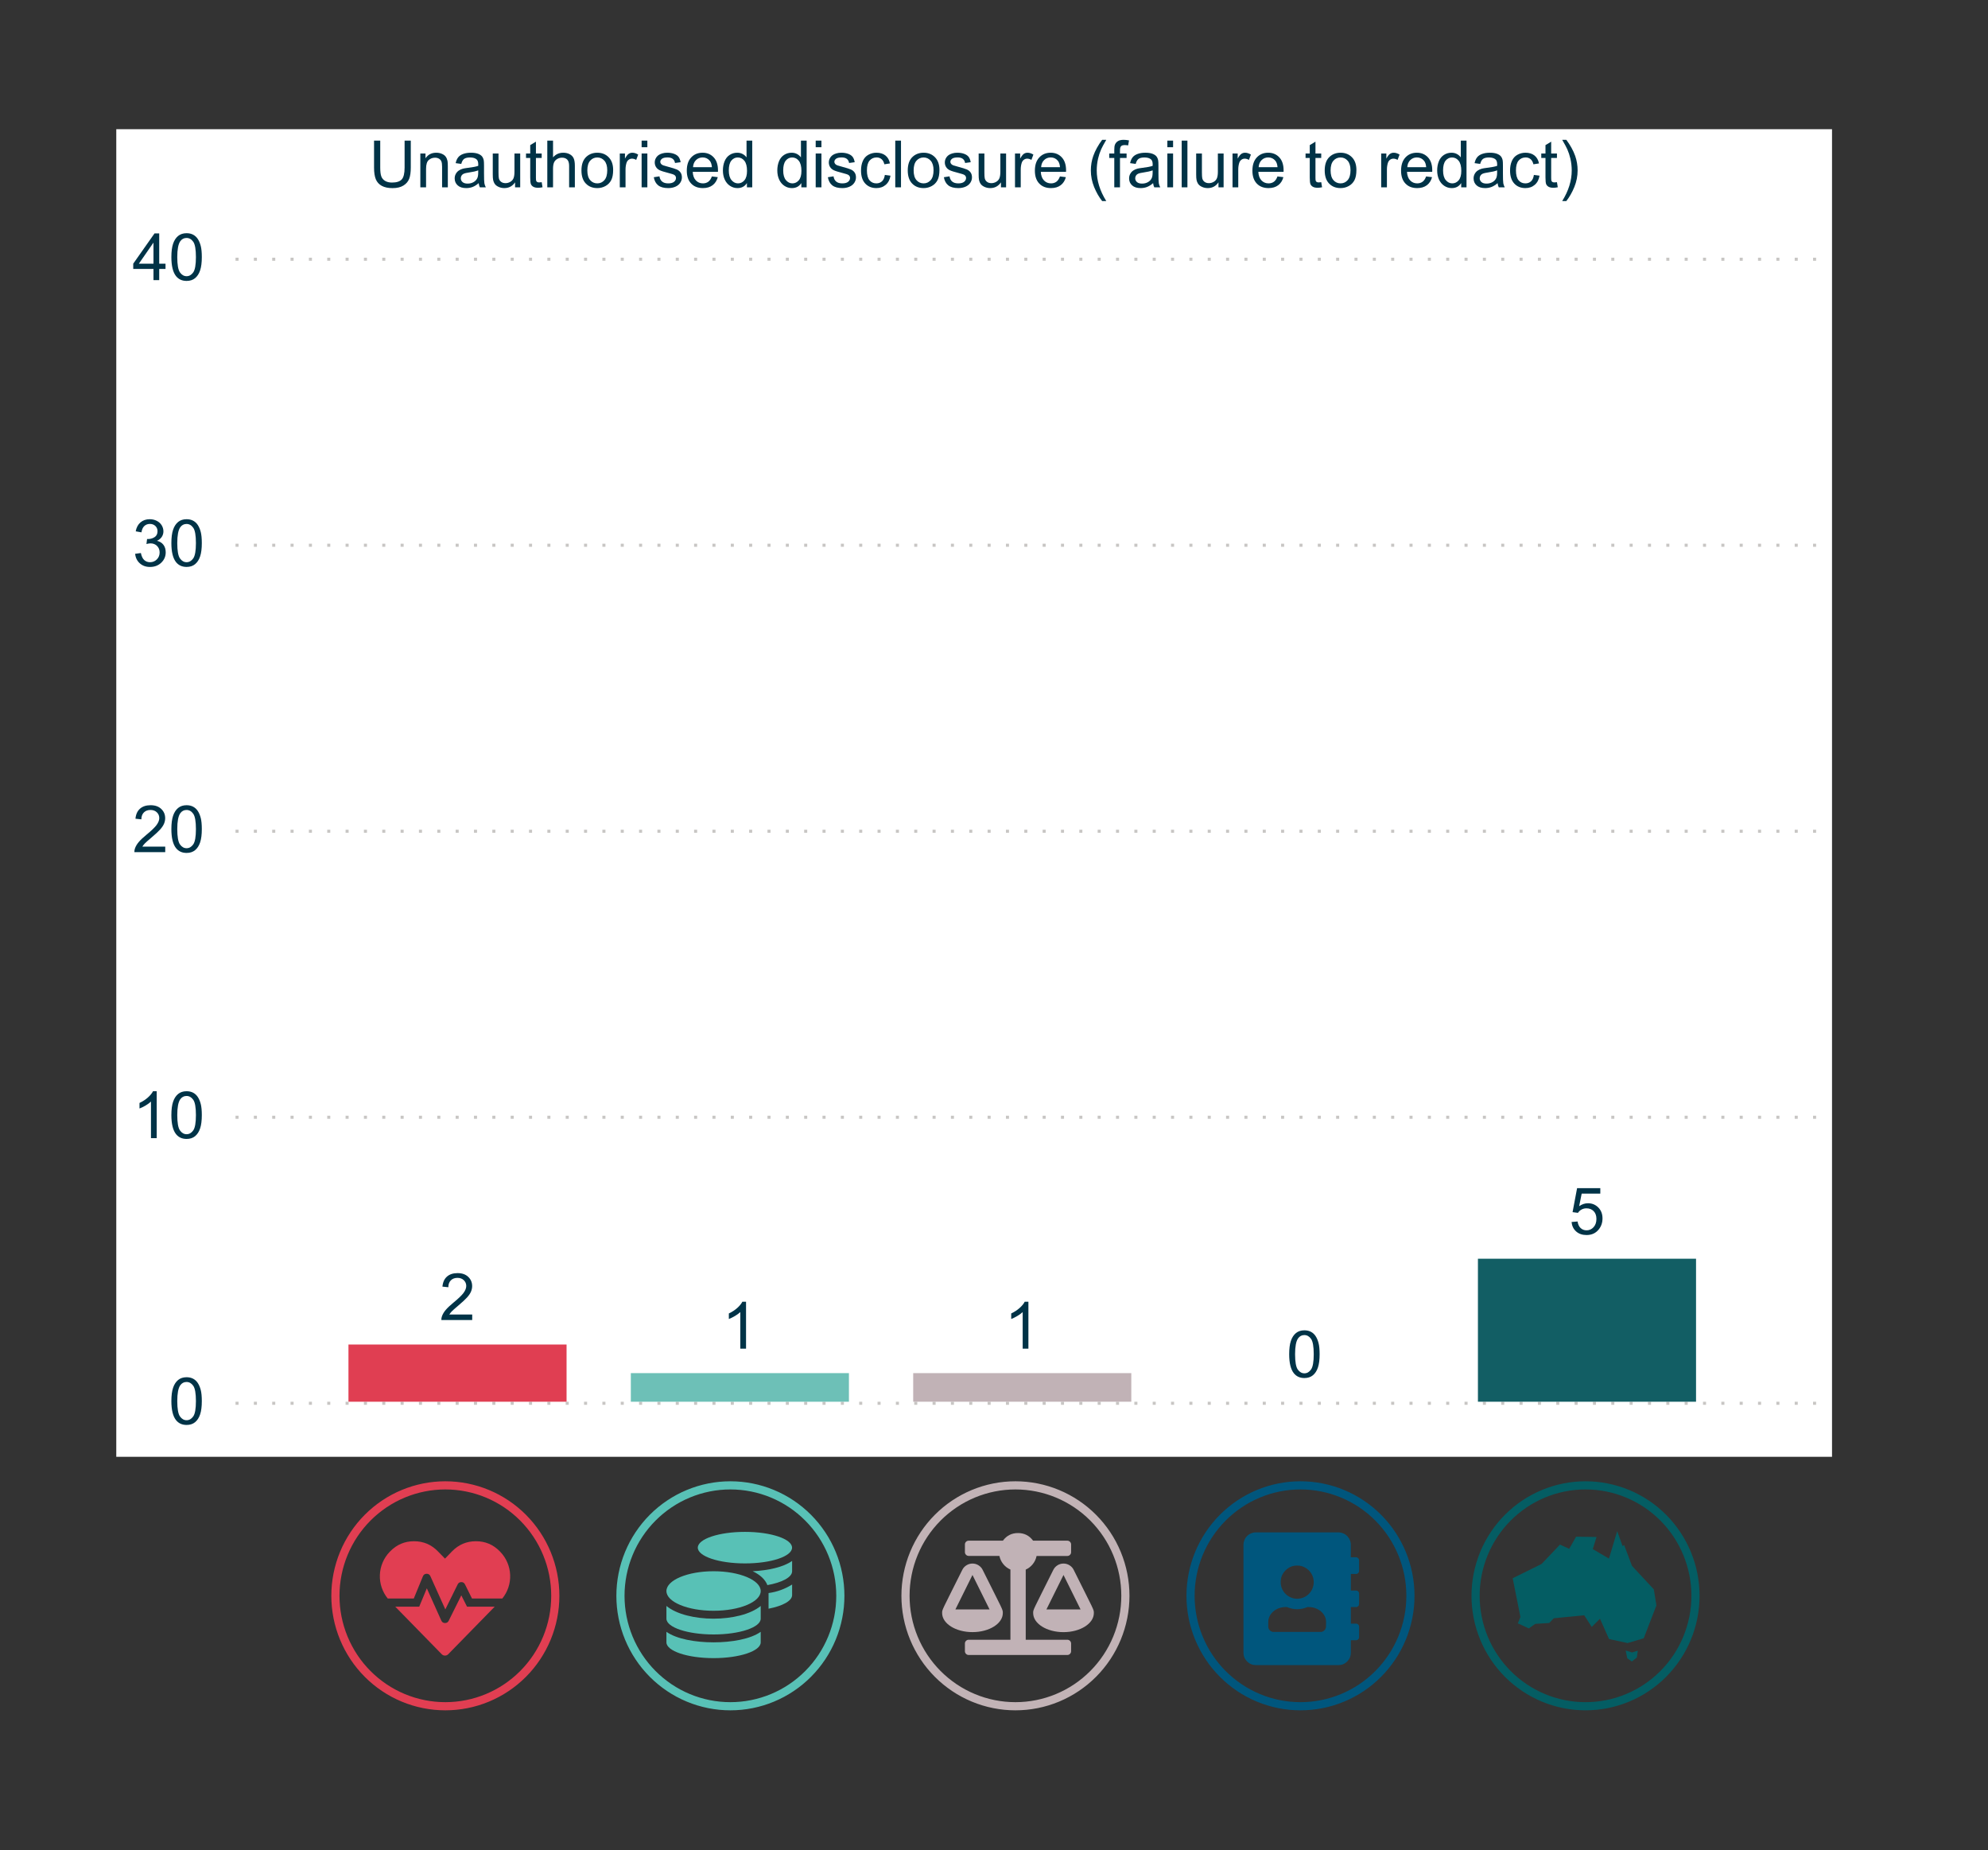<?xml version="1.0" encoding="iso-8859-1"?>
<!-- Generator: Adobe Illustrator 25.4.1, SVG Export Plug-In . SVG Version: 6.00 Build 0)  -->
<svg version="1.1" id="Layer_1" xmlns="http://www.w3.org/2000/svg" xmlns:xlink="http://www.w3.org/1999/xlink" x="0px" y="0px"
	 viewBox="0 0 975.028 907.35" enable-background="new 0 0 975.028 907.35" xml:space="preserve">
<rect x="0" y="0" width="975.028" height="907.35" fill="#333333" stroke="none"/>
<g>
	<g>
		<rect x="57.028" y="63.357" fill="#FFFFFF" width="841.5" height="651"/>
		<g>
			<path fill="#003347" d="M198.439,68.954h3.031v13.232c0,2.302-0.261,4.13-0.781,5.483
				c-0.521,1.354-1.461,2.456-2.82,3.304c-1.358,0.849-3.143,1.273-5.351,1.273
				c-2.146,0-3.9-0.37-5.265-1.109s-2.338-1.81-2.922-3.21
				c-0.583-1.4-0.874-3.314-0.874-5.741V68.954h3.03v13.217c0,1.989,0.185,3.455,0.555,4.398
				c0.369,0.942,1.005,1.669,1.906,2.179c0.9,0.51,2.002,0.766,3.304,0.766
				c2.229,0,3.817-0.505,4.765-1.516c0.948-1.01,1.422-2.953,1.422-5.827V68.954z"/>
		</g>
		<g>
			<path fill="#003347" d="M206.157,91.857V75.266h2.53v2.359c1.219-1.823,2.979-2.734,5.28-2.734
				c1,0,1.919,0.18,2.758,0.539c0.838,0.359,1.466,0.831,1.883,1.414
				c0.416,0.584,0.708,1.276,0.875,2.078c0.104,0.521,0.156,1.432,0.156,2.734v10.202h-2.812V81.765
				c0-1.146-0.109-2.002-0.328-2.57c-0.219-0.567-0.606-1.021-1.164-1.359
				c-0.557-0.338-1.211-0.507-1.96-0.507c-1.198,0-2.232,0.38-3.102,1.14
				c-0.87,0.761-1.305,2.203-1.305,4.328v9.061H206.157z"/>
		</g>
		<g>
			<path fill="#003347" d="M234.778,89.811c-1.042,0.885-2.044,1.51-3.008,1.875
				c-0.963,0.364-1.997,0.547-3.101,0.547c-1.823,0-3.224-0.445-4.202-1.336
				c-0.979-0.89-1.469-2.028-1.469-3.414c0-0.812,0.185-1.554,0.555-2.226
				c0.369-0.672,0.854-1.211,1.452-1.617c0.6-0.406,1.273-0.713,2.023-0.922
				c0.552-0.146,1.385-0.286,2.5-0.422c2.271-0.271,3.941-0.594,5.015-0.969
				c0.01-0.385,0.016-0.63,0.016-0.734c0-1.146-0.266-1.953-0.797-2.422
				c-0.719-0.635-1.786-0.953-3.202-0.953c-1.323,0-2.3,0.232-2.93,0.695
				c-0.63,0.464-1.097,1.284-1.398,2.461l-2.749-0.375c0.25-1.177,0.661-2.127,1.234-2.851
				c0.572-0.724,1.4-1.281,2.483-1.672s2.338-0.586,3.766-0.586c1.416,0,2.566,0.167,3.452,0.5
				c0.885,0.334,1.536,0.753,1.953,1.258c0.416,0.505,0.708,1.143,0.875,1.914
				c0.094,0.479,0.141,1.344,0.141,2.593v3.75c0,2.614,0.06,4.268,0.179,4.96
				c0.12,0.692,0.357,1.356,0.711,1.992h-2.937C235.049,91.274,234.861,90.591,234.778,89.811z
				 M234.544,83.53c-1.021,0.416-2.552,0.771-4.593,1.062c-1.156,0.167-1.974,0.354-2.453,0.562
				c-0.479,0.208-0.849,0.513-1.109,0.914c-0.26,0.401-0.391,0.846-0.391,1.335
				c0,0.75,0.284,1.375,0.852,1.875s1.398,0.75,2.492,0.75c1.083,0,2.046-0.237,2.89-0.711
				s1.464-1.122,1.859-1.945c0.302-0.635,0.453-1.572,0.453-2.812V83.53z"/>
		</g>
		<g>
			<path fill="#003347" d="M252.619,91.857v-2.437c-1.292,1.875-3.047,2.812-5.265,2.812
				c-0.979,0-1.894-0.188-2.742-0.562s-1.479-0.846-1.89-1.414c-0.412-0.568-0.701-1.263-0.867-2.086
				c-0.115-0.552-0.172-1.427-0.172-2.625V75.266h2.812v9.202c0,1.469,0.058,2.458,0.172,2.968
				c0.177,0.74,0.552,1.32,1.125,1.742c0.572,0.422,1.281,0.633,2.125,0.633s1.635-0.216,2.374-0.648
				s1.263-1.021,1.57-1.766c0.307-0.744,0.461-1.825,0.461-3.242v-8.889h2.812v16.591H252.619z"/>
		</g>
		<g>
			<path fill="#003347" d="M265.679,89.342l0.406,2.484c-0.792,0.167-1.5,0.25-2.125,0.25
				c-1.021,0-1.812-0.162-2.375-0.484s-0.958-0.747-1.187-1.273c-0.229-0.525-0.344-1.632-0.344-3.319
				v-9.545h-2.062v-2.188h2.062v-4.108l2.796-1.688v5.796h2.828v2.188h-2.828v9.702
				c0,0.802,0.05,1.317,0.148,1.546s0.261,0.412,0.484,0.547s0.544,0.203,0.961,0.203
				C264.758,89.451,265.169,89.415,265.679,89.342z"/>
		</g>
		<g>
			<path fill="#003347" d="M268.428,91.857V68.954h2.812v8.218c1.312-1.521,2.969-2.281,4.968-2.281
				c1.229,0,2.297,0.242,3.203,0.727s1.555,1.154,1.945,2.008s0.586,2.093,0.586,3.718v10.514h-2.812
				V81.343c0-1.406-0.305-2.429-0.914-3.07c-0.609-0.64-1.471-0.96-2.585-0.96
				c-0.834,0-1.617,0.216-2.352,0.648c-0.734,0.433-1.258,1.019-1.57,1.758
				c-0.312,0.74-0.469,1.76-0.469,3.062v9.077H268.428z"/>
		</g>
		<g>
			<path fill="#003347" d="M285.176,83.562c0-3.072,0.854-5.348,2.562-6.827
				c1.427-1.229,3.166-1.844,5.219-1.844c2.28,0,4.145,0.748,5.593,2.242
				c1.447,1.495,2.171,3.56,2.171,6.194c0,2.135-0.32,3.814-0.961,5.038
				c-0.64,1.224-1.572,2.174-2.796,2.851s-2.56,1.016-4.007,1.016c-2.323,0-4.2-0.745-5.633-2.234
				C285.891,88.509,285.176,86.363,285.176,83.562z M288.065,83.562c0,2.125,0.464,3.715,1.391,4.772
				s2.094,1.586,3.5,1.586c1.396,0,2.557-0.531,3.483-1.594s1.391-2.682,1.391-4.858
				c0-2.052-0.467-3.606-1.398-4.664c-0.933-1.057-2.091-1.585-3.476-1.585
				c-1.406,0-2.573,0.526-3.5,1.578C288.529,79.849,288.065,81.437,288.065,83.562z"/>
		</g>
		<g>
			<path fill="#003347" d="M303.985,91.857V75.266h2.53v2.516c0.646-1.177,1.242-1.953,1.789-2.328
				s1.148-0.562,1.805-0.562c0.947,0,1.911,0.302,2.89,0.906L312.03,78.406
				c-0.688-0.406-1.374-0.609-2.062-0.609c-0.615,0-1.167,0.185-1.656,0.555
				c-0.489,0.37-0.839,0.883-1.047,1.539c-0.312,1-0.469,2.093-0.469,3.281v8.686H303.985z"/>
		</g>
		<g>
			<path fill="#003347" d="M314.687,72.188v-3.234h2.812v3.234H314.687z M314.687,91.857V75.266h2.812v16.591
				H314.687z"/>
		</g>
		<g>
			<path fill="#003347" d="M320.655,86.905l2.78-0.438c0.156,1.114,0.592,1.968,1.305,2.562
				c0.714,0.594,1.711,0.891,2.992,0.891c1.291,0,2.249-0.263,2.874-0.789s0.938-1.143,0.938-1.852
				c0-0.635-0.276-1.135-0.828-1.5c-0.385-0.25-1.344-0.567-2.874-0.953
				c-2.062-0.521-3.492-0.971-4.289-1.351c-0.796-0.38-1.4-0.906-1.812-1.578
				c-0.412-0.672-0.617-1.414-0.617-2.226c0-0.739,0.169-1.424,0.508-2.054
				c0.338-0.63,0.799-1.154,1.382-1.57c0.438-0.323,1.034-0.596,1.789-0.82
				c0.755-0.224,1.564-0.336,2.43-0.336c1.302,0,2.444,0.188,3.429,0.562s1.711,0.883,2.18,1.523
				s0.791,1.497,0.969,2.57l-2.75,0.375c-0.125-0.854-0.486-1.521-1.086-2
				c-0.599-0.479-1.444-0.718-2.538-0.718c-1.292,0-2.214,0.213-2.766,0.64
				c-0.552,0.427-0.828,0.927-0.828,1.5c0,0.365,0.115,0.693,0.344,0.984
				c0.229,0.302,0.589,0.552,1.078,0.75c0.281,0.104,1.109,0.344,2.484,0.719
				c1.989,0.531,3.377,0.966,4.163,1.305s1.403,0.831,1.852,1.476
				c0.447,0.646,0.672,1.448,0.672,2.406c0,0.937-0.273,1.82-0.82,2.648
				c-0.547,0.828-1.336,1.468-2.367,1.921s-2.197,0.68-3.499,0.68
				c-2.156,0-3.799-0.448-4.93-1.344C321.688,89.993,320.967,88.665,320.655,86.905z"/>
		</g>
		<g>
			<path fill="#003347" d="M349.134,86.514l2.905,0.359c-0.458,1.698-1.307,3.015-2.546,3.952
				c-1.24,0.938-2.823,1.406-4.749,1.406c-2.428,0-4.352-0.747-5.773-2.242
				c-1.421-1.495-2.132-3.591-2.132-6.288c0-2.791,0.719-4.958,2.155-6.499
				c1.438-1.542,3.302-2.312,5.594-2.312c2.218,0,4.03,0.755,5.437,2.266
				c1.405,1.51,2.108,3.635,2.108,6.374c0,0.167-0.005,0.416-0.016,0.75h-12.373
				c0.104,1.823,0.62,3.218,1.547,4.187s2.083,1.453,3.469,1.453c1.03,0,1.91-0.271,2.64-0.812
				S348.707,87.701,349.134,86.514z M339.901,81.968h9.265c-0.125-1.396-0.479-2.442-1.062-3.14
				c-0.896-1.083-2.057-1.625-3.483-1.625c-1.292,0-2.378,0.432-3.258,1.296
				C340.482,79.364,339.995,80.521,339.901,81.968z"/>
		</g>
		<g>
			<path fill="#003347" d="M366.335,91.857v-2.093c-1.052,1.646-2.599,2.468-4.64,2.468
				c-1.323,0-2.539-0.365-3.648-1.094s-1.968-1.747-2.577-3.054c-0.609-1.307-0.914-2.809-0.914-4.507
				c0-1.656,0.275-3.158,0.828-4.507c0.552-1.349,1.38-2.382,2.483-3.101
				c1.104-0.719,2.338-1.078,3.703-1.078c1,0,1.89,0.211,2.671,0.633s1.417,0.971,1.906,1.648v-8.218
				h2.797v22.903H366.335z M357.445,83.577c0,2.125,0.448,3.713,1.344,4.765
				c0.896,1.052,1.953,1.578,3.172,1.578c1.229,0,2.272-0.502,3.132-1.508
				c0.859-1.005,1.289-2.539,1.289-4.601c0-2.271-0.438-3.937-1.312-5
				c-0.875-1.062-1.953-1.593-3.233-1.593c-1.25,0-2.294,0.51-3.133,1.531
				C357.865,79.771,357.445,81.379,357.445,83.577z"/>
		</g>
		<g>
		</g>
		<g>
			<path fill="#003347" d="M393.018,91.857v-2.093c-1.052,1.646-2.599,2.468-4.64,2.468
				c-1.323,0-2.539-0.365-3.648-1.094s-1.968-1.747-2.577-3.054c-0.609-1.307-0.914-2.809-0.914-4.507
				c0-1.656,0.275-3.158,0.828-4.507c0.552-1.349,1.38-2.382,2.483-3.101
				c1.104-0.719,2.338-1.078,3.703-1.078c1,0,1.89,0.211,2.671,0.633s1.417,0.971,1.906,1.648v-8.218
				h2.797v22.903H393.018z M384.129,83.577c0,2.125,0.448,3.713,1.344,4.765
				c0.896,1.052,1.953,1.578,3.172,1.578c1.229,0,2.272-0.502,3.132-1.508
				c0.859-1.005,1.289-2.539,1.289-4.601c0-2.271-0.438-3.937-1.312-5
				c-0.875-1.062-1.953-1.593-3.233-1.593c-1.25,0-2.294,0.51-3.133,1.531
				C384.549,79.771,384.129,81.379,384.129,83.577z"/>
		</g>
		<g>
			<path fill="#003347" d="M400.064,72.188v-3.234h2.812v3.234H400.064z M400.064,91.857V75.266h2.812v16.591
				H400.064z"/>
		</g>
		<g>
			<path fill="#003347" d="M406.032,86.905l2.78-0.438c0.156,1.114,0.592,1.968,1.305,2.562
				c0.714,0.594,1.711,0.891,2.992,0.891c1.291,0,2.249-0.263,2.874-0.789s0.938-1.143,0.938-1.852
				c0-0.635-0.276-1.135-0.828-1.5c-0.385-0.25-1.344-0.567-2.874-0.953
				c-2.062-0.521-3.492-0.971-4.289-1.351c-0.796-0.38-1.4-0.906-1.812-1.578
				c-0.412-0.672-0.617-1.414-0.617-2.226c0-0.739,0.169-1.424,0.508-2.054
				c0.338-0.63,0.799-1.154,1.382-1.57c0.438-0.323,1.034-0.596,1.789-0.82
				c0.755-0.224,1.564-0.336,2.43-0.336c1.302,0,2.444,0.188,3.429,0.562s1.711,0.883,2.18,1.523
				s0.791,1.497,0.969,2.57l-2.75,0.375c-0.125-0.854-0.486-1.521-1.086-2
				c-0.599-0.479-1.444-0.718-2.538-0.718c-1.292,0-2.214,0.213-2.766,0.64
				c-0.552,0.427-0.828,0.927-0.828,1.5c0,0.365,0.115,0.693,0.344,0.984
				c0.229,0.302,0.589,0.552,1.078,0.75c0.281,0.104,1.109,0.344,2.484,0.719
				c1.989,0.531,3.377,0.966,4.163,1.305s1.403,0.831,1.852,1.476
				c0.447,0.646,0.672,1.448,0.672,2.406c0,0.937-0.273,1.82-0.82,2.648
				c-0.547,0.828-1.336,1.468-2.367,1.921s-2.197,0.68-3.499,0.68
				c-2.156,0-3.799-0.448-4.93-1.344C407.065,89.993,406.344,88.665,406.032,86.905z"/>
		</g>
		<g>
			<path fill="#003347" d="M433.98,85.78l2.765,0.359c-0.302,1.906-1.075,3.398-2.319,4.476
				c-1.245,1.078-2.773,1.617-4.585,1.617c-2.271,0-4.097-0.742-5.477-2.226
				c-1.38-1.484-2.069-3.611-2.069-6.382c0-1.792,0.297-3.359,0.891-4.703
				c0.594-1.343,1.497-2.351,2.71-3.023c1.214-0.672,2.533-1.008,3.961-1.008
				c1.802,0,3.275,0.456,4.421,1.367c1.146,0.912,1.88,2.206,2.203,3.882l-2.734,0.422
				c-0.261-1.115-0.722-1.953-1.383-2.516c-0.661-0.562-1.461-0.843-2.397-0.843
				c-1.417,0-2.568,0.508-3.453,1.523c-0.885,1.016-1.328,2.622-1.328,4.82
				c0,2.229,0.428,3.848,1.281,4.858s1.969,1.516,3.344,1.516c1.104,0,2.025-0.338,2.765-1.016
				C433.313,88.228,433.782,87.186,433.98,85.78z"/>
		</g>
		<g>
			<path fill="#003347" d="M439.089,91.857V68.954h2.812v22.903H439.089z"/>
		</g>
		<g>
			<path fill="#003347" d="M445.213,83.562c0-3.072,0.854-5.348,2.562-6.827
				c1.427-1.229,3.166-1.844,5.219-1.844c2.28,0,4.145,0.748,5.593,2.242
				c1.447,1.495,2.171,3.56,2.171,6.194c0,2.135-0.32,3.814-0.961,5.038
				c-0.64,1.224-1.572,2.174-2.796,2.851s-2.56,1.016-4.007,1.016c-2.323,0-4.2-0.745-5.633-2.234
				C445.928,88.509,445.213,86.363,445.213,83.562z M448.102,83.562c0,2.125,0.464,3.715,1.391,4.772
				s2.094,1.586,3.5,1.586c1.396,0,2.557-0.531,3.483-1.594s1.391-2.682,1.391-4.858
				c0-2.052-0.467-3.606-1.398-4.664c-0.933-1.057-2.091-1.585-3.476-1.585
				c-1.406,0-2.573,0.526-3.5,1.578C448.566,79.849,448.102,81.437,448.102,83.562z"/>
		</g>
		<g>
			<path fill="#003347" d="M462.928,86.905l2.78-0.438c0.156,1.114,0.592,1.968,1.305,2.562
				c0.714,0.594,1.711,0.891,2.992,0.891c1.291,0,2.249-0.263,2.874-0.789s0.938-1.143,0.938-1.852
				c0-0.635-0.276-1.135-0.828-1.5c-0.385-0.25-1.344-0.567-2.874-0.953
				c-2.062-0.521-3.492-0.971-4.289-1.351c-0.796-0.38-1.4-0.906-1.812-1.578
				c-0.412-0.672-0.617-1.414-0.617-2.226c0-0.739,0.169-1.424,0.508-2.054
				c0.338-0.63,0.799-1.154,1.382-1.57c0.438-0.323,1.034-0.596,1.789-0.82
				c0.755-0.224,1.564-0.336,2.43-0.336c1.302,0,2.444,0.188,3.429,0.562s1.711,0.883,2.18,1.523
				s0.791,1.497,0.969,2.57l-2.75,0.375c-0.125-0.854-0.486-1.521-1.086-2
				c-0.599-0.479-1.444-0.718-2.538-0.718c-1.292,0-2.214,0.213-2.766,0.64
				c-0.552,0.427-0.828,0.927-0.828,1.5c0,0.365,0.115,0.693,0.344,0.984
				c0.229,0.302,0.589,0.552,1.078,0.75c0.281,0.104,1.109,0.344,2.484,0.719
				c1.989,0.531,3.377,0.966,4.163,1.305s1.403,0.831,1.852,1.476
				c0.447,0.646,0.672,1.448,0.672,2.406c0,0.937-0.273,1.82-0.82,2.648
				c-0.547,0.828-1.336,1.468-2.367,1.921s-2.197,0.68-3.499,0.68
				c-2.156,0-3.799-0.448-4.93-1.344C463.962,89.993,463.241,88.665,462.928,86.905z"/>
		</g>
		<g>
			<path fill="#003347" d="M490.925,91.857v-2.437c-1.292,1.875-3.047,2.812-5.265,2.812
				c-0.979,0-1.894-0.188-2.742-0.562s-1.479-0.846-1.89-1.414c-0.412-0.568-0.701-1.263-0.867-2.086
				c-0.115-0.552-0.172-1.427-0.172-2.625V75.266h2.812v9.202c0,1.469,0.058,2.458,0.172,2.968
				c0.177,0.74,0.552,1.32,1.125,1.742c0.572,0.422,1.281,0.633,2.125,0.633s1.635-0.216,2.374-0.648
				s1.263-1.021,1.57-1.766c0.307-0.744,0.461-1.825,0.461-3.242v-8.889h2.812v16.591H490.925z"/>
		</g>
		<g>
			<path fill="#003347" d="M497.814,91.857V75.266h2.53v2.516c0.646-1.177,1.242-1.953,1.789-2.328
				s1.148-0.562,1.805-0.562c0.947,0,1.911,0.302,2.89,0.906l-0.969,2.609
				c-0.688-0.406-1.374-0.609-2.062-0.609c-0.615,0-1.167,0.185-1.656,0.555
				c-0.489,0.37-0.839,0.883-1.047,1.539c-0.312,1-0.469,2.093-0.469,3.281v8.686H497.814z"/>
		</g>
		<g>
			<path fill="#003347" d="M519.858,86.514l2.905,0.359c-0.458,1.698-1.307,3.015-2.546,3.952
				c-1.24,0.938-2.823,1.406-4.749,1.406c-2.428,0-4.352-0.747-5.773-2.242
				c-1.421-1.495-2.132-3.591-2.132-6.288c0-2.791,0.719-4.958,2.155-6.499
				c1.438-1.542,3.302-2.312,5.594-2.312c2.218,0,4.03,0.755,5.437,2.266
				c1.405,1.51,2.108,3.635,2.108,6.374c0,0.167-0.005,0.416-0.016,0.75h-12.373
				c0.104,1.823,0.62,3.218,1.547,4.187c0.927,0.969,2.083,1.453,3.469,1.453
				c1.03,0,1.91-0.271,2.64-0.812S519.43,87.701,519.858,86.514z M510.625,81.968h9.265
				c-0.125-1.396-0.479-2.442-1.062-3.14c-0.896-1.083-2.057-1.625-3.483-1.625
				c-1.292,0-2.378,0.432-3.258,1.296C511.206,79.364,510.718,80.521,510.625,81.968z"/>
		</g>
		<g>
		</g>
		<g>
			<path fill="#003347" d="M540.558,98.59c-1.552-1.958-2.864-4.25-3.938-6.874
				c-1.072-2.625-1.608-5.343-1.608-8.155c0-2.479,0.4-4.854,1.202-7.124
				c0.938-2.635,2.386-5.259,4.344-7.874h2.015c-1.26,2.167-2.093,3.713-2.499,4.64
				c-0.636,1.438-1.136,2.937-1.5,4.5c-0.448,1.947-0.672,3.905-0.672,5.874
				c0,5.01,1.557,10.014,4.671,15.013H540.558z"/>
		</g>
		<g>
			<path fill="#003347" d="M546.51,91.857V77.453h-2.484v-2.188h2.484V73.501
				c0-1.114,0.099-1.942,0.297-2.484c0.271-0.729,0.747-1.32,1.429-1.773
				c0.683-0.453,1.638-0.68,2.867-0.68c0.791,0,1.666,0.094,2.624,0.281l-0.422,2.453
				c-0.583-0.104-1.135-0.156-1.655-0.156c-0.854,0-1.459,0.182-1.812,0.546
				c-0.354,0.365-0.531,1.047-0.531,2.047v1.531h3.234v2.188h-3.234v14.404H546.51z"/>
		</g>
		<g>
			<path fill="#003347" d="M565.553,89.811c-1.042,0.885-2.044,1.51-3.008,1.875
				c-0.963,0.364-1.997,0.547-3.101,0.547c-1.823,0-3.224-0.445-4.202-1.336
				c-0.979-0.89-1.469-2.028-1.469-3.414c0-0.812,0.185-1.554,0.555-2.226
				c0.369-0.672,0.854-1.211,1.452-1.617c0.6-0.406,1.273-0.713,2.023-0.922
				c0.552-0.146,1.385-0.286,2.5-0.422c2.271-0.271,3.941-0.594,5.015-0.969
				c0.01-0.385,0.016-0.63,0.016-0.734c0-1.146-0.266-1.953-0.797-2.422
				c-0.719-0.635-1.786-0.953-3.202-0.953c-1.323,0-2.3,0.232-2.93,0.695
				c-0.63,0.464-1.097,1.284-1.398,2.461l-2.749-0.375c0.25-1.177,0.661-2.127,1.234-2.851
				c0.572-0.724,1.4-1.281,2.483-1.672s2.338-0.586,3.766-0.586c1.416,0,2.566,0.167,3.452,0.5
				c0.885,0.334,1.536,0.753,1.953,1.258c0.416,0.505,0.708,1.143,0.875,1.914
				c0.094,0.479,0.141,1.344,0.141,2.593v3.75c0,2.614,0.06,4.268,0.179,4.96
				c0.12,0.692,0.357,1.356,0.711,1.992h-2.937C565.824,91.274,565.636,90.591,565.553,89.811z
				 M565.319,83.53c-1.021,0.416-2.552,0.771-4.593,1.062c-1.156,0.167-1.974,0.354-2.453,0.562
				c-0.479,0.208-0.849,0.513-1.109,0.914c-0.26,0.401-0.391,0.846-0.391,1.335
				c0,0.75,0.284,1.375,0.852,1.875s1.398,0.75,2.492,0.75c1.083,0,2.046-0.237,2.89-0.711
				s1.464-1.122,1.859-1.945c0.302-0.635,0.453-1.572,0.453-2.812V83.53z"/>
		</g>
		<g>
			<path fill="#003347" d="M572.537,72.188v-3.234h2.812v3.234H572.537z M572.537,91.857V75.266h2.812v16.591
				H572.537z"/>
		</g>
		<g>
			<path fill="#003347" d="M579.567,91.857V68.954h2.812v22.903H579.567z"/>
		</g>
		<g>
			<path fill="#003347" d="M597.61,91.857v-2.437c-1.292,1.875-3.047,2.812-5.265,2.812
				c-0.979,0-1.894-0.188-2.742-0.562s-1.479-0.846-1.89-1.414c-0.412-0.568-0.701-1.263-0.867-2.086
				c-0.115-0.552-0.172-1.427-0.172-2.625V75.266h2.812v9.202c0,1.469,0.058,2.458,0.172,2.968
				c0.177,0.74,0.552,1.32,1.125,1.742c0.572,0.422,1.281,0.633,2.125,0.633s1.635-0.216,2.374-0.648
				s1.263-1.021,1.57-1.766c0.307-0.744,0.461-1.825,0.461-3.242v-8.889h2.812v16.591H597.61z"/>
		</g>
		<g>
			<path fill="#003347" d="M604.501,91.857V75.266h2.53v2.516c0.646-1.177,1.242-1.953,1.789-2.328
				s1.148-0.562,1.805-0.562c0.947,0,1.911,0.302,2.89,0.906l-0.969,2.609
				c-0.688-0.406-1.374-0.609-2.062-0.609c-0.615,0-1.167,0.185-1.656,0.555
				c-0.489,0.37-0.839,0.883-1.047,1.539c-0.312,1-0.469,2.093-0.469,3.281v8.686H604.501z"/>
		</g>
		<g>
			<path fill="#003347" d="M626.544,86.514l2.905,0.359c-0.458,1.698-1.307,3.015-2.546,3.952
				c-1.24,0.938-2.823,1.406-4.749,1.406c-2.428,0-4.352-0.747-5.773-2.242
				c-1.421-1.495-2.132-3.591-2.132-6.288c0-2.791,0.719-4.958,2.155-6.499
				c1.438-1.542,3.302-2.312,5.594-2.312c2.218,0,4.03,0.755,5.437,2.266
				c1.405,1.51,2.108,3.635,2.108,6.374c0,0.167-0.005,0.416-0.016,0.75h-12.373
				c0.104,1.823,0.62,3.218,1.547,4.187s2.083,1.453,3.469,1.453c1.03,0,1.91-0.271,2.64-0.812
				S626.116,87.701,626.544,86.514z M617.31,81.968h9.265c-0.125-1.396-0.479-2.442-1.062-3.14
				c-0.896-1.083-2.057-1.625-3.483-1.625c-1.292,0-2.378,0.432-3.258,1.296
				C617.891,79.364,617.404,80.521,617.31,81.968z"/>
		</g>
		<g>
		</g>
		<g>
			<path fill="#003347" d="M648.01,89.342l0.406,2.484c-0.792,0.167-1.5,0.25-2.125,0.25
				c-1.021,0-1.812-0.162-2.375-0.484s-0.958-0.747-1.187-1.273c-0.229-0.525-0.344-1.632-0.344-3.319
				v-9.545h-2.062v-2.188h2.062v-4.108l2.796-1.688v5.796h2.828v2.188h-2.828v9.702
				c0,0.802,0.05,1.317,0.148,1.546s0.261,0.412,0.484,0.547s0.544,0.203,0.961,0.203
				C647.088,89.451,647.499,89.415,648.01,89.342z"/>
		</g>
		<g>
			<path fill="#003347" d="M649.713,83.562c0-3.072,0.854-5.348,2.562-6.827
				c1.427-1.229,3.166-1.844,5.219-1.844c2.28,0,4.145,0.748,5.593,2.242
				c1.447,1.495,2.171,3.56,2.171,6.194c0,2.135-0.32,3.814-0.961,5.038
				c-0.64,1.224-1.572,2.174-2.796,2.851s-2.56,1.016-4.007,1.016c-2.323,0-4.2-0.745-5.633-2.234
				C650.428,88.509,649.713,86.363,649.713,83.562z M652.602,83.562c0,2.125,0.464,3.715,1.391,4.772
				s2.094,1.586,3.5,1.586c1.396,0,2.557-0.531,3.483-1.594s1.391-2.682,1.391-4.858
				c0-2.052-0.467-3.606-1.398-4.664c-0.933-1.057-2.091-1.585-3.476-1.585
				c-1.406,0-2.573,0.526-3.5,1.578C653.066,79.849,652.602,81.437,652.602,83.562z"/>
		</g>
		<g>
		</g>
		<g>
			<path fill="#003347" d="M677.411,91.857V75.266h2.53v2.516c0.646-1.177,1.242-1.953,1.789-2.328
				s1.148-0.562,1.805-0.562c0.947,0,1.911,0.302,2.89,0.906l-0.969,2.609
				c-0.688-0.406-1.374-0.609-2.062-0.609c-0.615,0-1.167,0.185-1.656,0.555
				c-0.489,0.37-0.839,0.883-1.047,1.539c-0.312,1-0.469,2.093-0.469,3.281v8.686H677.411z"/>
		</g>
		<g>
			<path fill="#003347" d="M699.454,86.514l2.905,0.359c-0.458,1.698-1.307,3.015-2.546,3.952
				c-1.24,0.938-2.823,1.406-4.749,1.406c-2.428,0-4.352-0.747-5.773-2.242
				c-1.421-1.495-2.132-3.591-2.132-6.288c0-2.791,0.719-4.958,2.155-6.499
				c1.438-1.542,3.302-2.312,5.594-2.312c2.218,0,4.03,0.755,5.437,2.266
				c1.405,1.51,2.108,3.635,2.108,6.374c0,0.167-0.005,0.416-0.016,0.75h-12.373
				c0.104,1.823,0.62,3.218,1.547,4.187s2.083,1.453,3.469,1.453c1.03,0,1.91-0.271,2.64-0.812
				S699.026,87.701,699.454,86.514z M690.22,81.968h9.265c-0.125-1.396-0.479-2.442-1.062-3.14
				c-0.896-1.083-2.057-1.625-3.483-1.625c-1.292,0-2.378,0.432-3.258,1.296
				C690.802,79.364,690.314,80.521,690.22,81.968z"/>
		</g>
		<g>
			<path fill="#003347" d="M716.655,91.857v-2.093c-1.052,1.646-2.599,2.468-4.64,2.468
				c-1.323,0-2.539-0.365-3.648-1.094s-1.968-1.747-2.577-3.054c-0.609-1.307-0.914-2.809-0.914-4.507
				c0-1.656,0.275-3.158,0.828-4.507c0.552-1.349,1.38-2.382,2.483-3.101
				c1.104-0.719,2.338-1.078,3.703-1.078c1,0,1.89,0.211,2.671,0.633s1.417,0.971,1.906,1.648v-8.218
				h2.797v22.903H716.655z M707.765,83.577c0,2.125,0.448,3.713,1.344,4.765
				c0.896,1.052,1.953,1.578,3.172,1.578c1.229,0,2.272-0.502,3.132-1.508
				c0.859-1.005,1.289-2.539,1.289-4.601c0-2.271-0.438-3.937-1.312-5
				c-0.875-1.062-1.953-1.593-3.233-1.593c-1.25,0-2.294,0.51-3.133,1.531
				C708.185,79.771,707.765,81.379,707.765,83.577z"/>
		</g>
		<g>
			<path fill="#003347" d="M734.511,89.811c-1.042,0.885-2.044,1.51-3.008,1.875
				c-0.963,0.364-1.997,0.547-3.101,0.547c-1.823,0-3.224-0.445-4.202-1.336
				c-0.979-0.89-1.469-2.028-1.469-3.414c0-0.812,0.185-1.554,0.555-2.226
				c0.369-0.672,0.854-1.211,1.452-1.617c0.6-0.406,1.273-0.713,2.023-0.922
				c0.552-0.146,1.385-0.286,2.5-0.422c2.271-0.271,3.941-0.594,5.015-0.969
				c0.01-0.385,0.016-0.63,0.016-0.734c0-1.146-0.266-1.953-0.797-2.422
				c-0.719-0.635-1.786-0.953-3.202-0.953c-1.323,0-2.3,0.232-2.93,0.695
				c-0.63,0.464-1.097,1.284-1.398,2.461l-2.749-0.375c0.25-1.177,0.661-2.127,1.234-2.851
				c0.572-0.724,1.4-1.281,2.483-1.672s2.338-0.586,3.766-0.586c1.416,0,2.566,0.167,3.452,0.5
				c0.885,0.334,1.536,0.753,1.953,1.258c0.416,0.505,0.708,1.143,0.875,1.914
				c0.094,0.479,0.141,1.344,0.141,2.593v3.75c0,2.614,0.06,4.268,0.179,4.96
				c0.12,0.692,0.357,1.356,0.711,1.992h-2.937C734.782,91.274,734.594,90.591,734.511,89.811z
				 M734.277,83.53c-1.021,0.416-2.552,0.771-4.593,1.062c-1.156,0.167-1.974,0.354-2.453,0.562
				c-0.479,0.208-0.849,0.513-1.109,0.914c-0.26,0.401-0.391,0.846-0.391,1.335
				c0,0.75,0.284,1.375,0.852,1.875s1.398,0.75,2.492,0.75c1.083,0,2.046-0.237,2.89-0.711
				s1.464-1.122,1.859-1.945c0.302-0.635,0.453-1.572,0.453-2.812V83.53z"/>
		</g>
		<g>
			<path fill="#003347" d="M752.305,85.78l2.765,0.359c-0.302,1.906-1.075,3.398-2.319,4.476
				c-1.245,1.078-2.773,1.617-4.585,1.617c-2.271,0-4.097-0.742-5.477-2.226
				c-1.38-1.484-2.069-3.611-2.069-6.382c0-1.792,0.297-3.359,0.891-4.703
				c0.594-1.343,1.497-2.351,2.71-3.023c1.214-0.672,2.533-1.008,3.961-1.008
				c1.802,0,3.275,0.456,4.421,1.367c1.146,0.912,1.88,2.206,2.203,3.882l-2.734,0.422
				c-0.261-1.115-0.722-1.953-1.383-2.516c-0.661-0.562-1.461-0.843-2.397-0.843
				c-1.417,0-2.568,0.508-3.453,1.523c-0.885,1.016-1.328,2.622-1.328,4.82
				c0,2.229,0.428,3.848,1.281,4.858s1.969,1.516,3.344,1.516c1.104,0,2.025-0.338,2.765-1.016
				C751.638,88.228,752.107,87.186,752.305,85.78z"/>
		</g>
		<g>
			<path fill="#003347" d="M763.617,89.342l0.406,2.484c-0.792,0.167-1.5,0.25-2.125,0.25
				c-1.021,0-1.812-0.162-2.375-0.484s-0.958-0.747-1.187-1.273c-0.229-0.525-0.344-1.632-0.344-3.319
				v-9.545h-2.062v-2.188h2.062v-4.108l2.796-1.688v5.796h2.828v2.188h-2.828v9.702
				c0,0.802,0.05,1.317,0.148,1.546s0.261,0.412,0.484,0.547s0.544,0.203,0.961,0.203
				C762.695,89.451,763.106,89.415,763.617,89.342z"/>
		</g>
		<g>
			<path fill="#003347" d="M768.209,98.59h-2.015c3.113-5,4.671-10.003,4.671-15.013
				c0-1.958-0.225-3.9-0.672-5.827c-0.354-1.562-0.849-3.062-1.484-4.5
				c-0.406-0.938-1.244-2.5-2.515-4.687h2.015c1.958,2.615,3.406,5.239,4.344,7.874
				c0.802,2.271,1.202,4.645,1.202,7.124c0,2.812-0.538,5.53-1.616,8.155
				S769.751,96.632,768.209,98.59z"/>
		</g>
	</g>
	<g>
		<rect x="64.528" y="106.857" opacity="0" fill="#FFFFFF" width="826.5" height="600"/>
		<path fill="#C8C6C4" d="M889.224,687.351h1.499v1.501H889.224 M880.227,687.351h1.5v1.501h-1.5
			 M871.231,687.351h1.5v1.501h-1.5 M862.234,687.351h1.5v1.501h-1.5 M853.237,687.351h1.499
			v1.501h-1.499 M844.241,687.351h1.499v1.501h-1.499 M835.244,687.351h1.499v1.501h-1.499
			 M826.247,687.351h1.5v1.501h-1.5 M817.25,687.351H818.75v1.501h-1.5 M808.254,687.351h1.5
			v1.501h-1.5 M799.257,687.351h1.499v1.501h-1.499 M790.26,687.351h1.499v1.501h-1.499
			 M781.264,687.351h1.499v1.501h-1.499 M772.267,687.351h1.5v1.501h-1.5 M763.27,687.351h1.5
			v1.501h-1.5 M754.274,687.351h1.5v1.501h-1.5 M745.277,687.351h1.499v1.501h-1.499
			 M736.28,687.351h1.499v1.501h-1.499 M727.284,687.351h1.499v1.501h-1.499 M718.287,687.351h1.5
			v1.501h-1.5 M709.29,687.351h1.5v1.501h-1.5 M700.294,687.351h1.5v1.501h-1.5
			 M691.297,687.351h1.499v1.501H691.297 M682.3,687.351h1.499v1.501h-1.499 M673.304,687.351h1.499
			v1.501h-1.499 M664.307,687.351h1.5v1.501h-1.5 M655.31,687.351h1.5v1.501h-1.5
			 M646.313,687.351h1.5v1.501h-1.5 M637.317,687.351h1.499v1.501h-1.499 M628.32,687.351h1.499
			v1.501h-1.499 M619.323,687.351h1.499v1.501h-1.499 M610.327,687.351h1.5v1.501h-1.5
			 M601.33,687.351h1.5v1.501h-1.5 M592.333,687.351h1.5v1.501h-1.5 M583.337,687.351h1.499
			v1.501h-1.499 M574.34,687.351h1.499v1.501h-1.499 M565.343,687.351h1.499v1.501h-1.499
			 M556.347,687.351h1.5v1.501h-1.5 M547.35,687.351h1.5v1.501h-1.5 M538.353,687.351h1.499
			v1.501h-1.499 M529.357,687.351h1.499v1.501h-1.499 M520.36,687.351h1.499v1.501h-1.499
			 M511.363,687.351h1.499v1.501h-1.499 M502.367,687.351h1.5v1.501h-1.5 M493.37,687.351h1.5
			v1.501h-1.5 M484.373,687.351h1.499v1.501h-1.499 M475.377,687.351h1.499v1.501h-1.499
			 M466.38,687.351h1.499v1.501h-1.499 M457.383,687.351h1.5v1.501h-1.5 M448.386,687.351h1.5
			v1.501h-1.5 M439.39,687.351h1.5v1.501h-1.5 M430.393,687.351h1.499v1.501h-1.499
			 M421.396,687.351h1.499v1.501h-1.499 M412.4,687.351h1.499v1.501h-1.499 M403.403,687.351h1.5
			v1.501h-1.5 M394.406,687.351h1.5v1.501h-1.5 M385.41,687.351h1.5v1.501h-1.5
			 M376.413,687.351h1.499v1.501h-1.499 M367.416,687.351h1.499v1.501h-1.499 M358.42,687.351h1.499
			v1.501h-1.499 M349.423,687.351h1.5v1.501h-1.5 M340.426,687.351h1.5v1.501h-1.5
			 M331.43,687.351h1.5v1.501h-1.5 M322.433,687.351h1.499v1.501h-1.499 M313.436,687.351h1.499
			v1.501h-1.499 M304.44,687.351h1.499v1.501h-1.499 M295.443,687.351h1.5v1.501h-1.5
			 M286.446,687.351h1.5v1.501h-1.5 M277.449,687.351h1.5v1.501h-1.5 M268.453,687.351h1.499
			v1.501h-1.499 M259.456,687.351h1.499v1.501h-1.499 M250.459,687.351h1.499v1.501h-1.499
			 M241.463,687.351h1.5v1.501h-1.5 M232.466,687.351h1.5v1.501h-1.5 M223.469,687.351h1.5
			v1.501h-1.5 M214.473,687.351h1.499v1.501h-1.499 M205.476,687.351h1.499v1.501h-1.499
			 M196.479,687.351h1.499v1.501h-1.499 M187.483,687.351h1.5v1.501h-1.5 M178.486,687.351h1.5
			v1.501h-1.5 M169.489,687.351h1.5v1.501h-1.5 M160.493,687.351h1.499v1.501h-1.499
			 M151.496,687.351h1.499v1.501h-1.499 M142.499,687.351h1.499v1.501h-1.499 M133.503,687.351h1.5
			v1.501h-1.5 M124.506,687.351h1.5v1.501h-1.5 M115.509,687.351h1.499v1.501h-1.499"/>
		<g>
			<path fill="#003347" d="M84.054,687.045c0-2.709,0.278-4.89,0.836-6.541
				c0.557-1.652,1.385-2.926,2.482-3.822c1.099-0.896,2.48-1.344,4.146-1.344
				c1.229,0,2.306,0.247,3.232,0.742s1.692,1.209,2.296,2.142s1.078,2.068,1.421,3.407
				c0.344,1.339,0.516,3.145,0.516,5.416c0,2.688-0.275,4.858-0.827,6.51
				c-0.553,1.652-1.377,2.929-2.476,3.83s-2.485,1.352-4.162,1.352c-2.207,0-3.94-0.792-5.2-2.376
				C84.809,694.454,84.054,691.348,84.054,687.045z M86.944,687.045c0,3.762,0.439,6.266,1.319,7.511
				s1.965,1.867,3.256,1.867s2.376-0.625,3.256-1.875c0.88-1.251,1.32-3.752,1.32-7.503
				c0-3.772-0.44-6.278-1.32-7.519c-0.88-1.239-1.975-1.859-3.287-1.859
				c-1.291,0-2.321,0.547-3.092,1.641C87.427,680.704,86.944,683.283,86.944,687.045z"/>
		</g>
		<path fill="#C8C6C4" d="M889.224,547.105h1.499v1.501H889.224 M880.227,547.105h1.5v1.501h-1.5
			 M871.231,547.105h1.5v1.501h-1.5 M862.234,547.105h1.5v1.501h-1.5 M853.237,547.105h1.499
			v1.501h-1.499 M844.241,547.105h1.499v1.501h-1.499 M835.244,547.105h1.499v1.501h-1.499
			 M826.247,547.105h1.5v1.501h-1.5 M817.25,547.105H818.75v1.501h-1.5 M808.254,547.105h1.5
			v1.501h-1.5 M799.257,547.105h1.499v1.501h-1.499 M790.26,547.105h1.499v1.501h-1.499
			 M781.264,547.105h1.499v1.501h-1.499 M772.267,547.105h1.5v1.501h-1.5 M763.27,547.105h1.5
			v1.501h-1.5 M754.274,547.105h1.5v1.501h-1.5 M745.277,547.105h1.499v1.501h-1.499
			 M736.28,547.105h1.499v1.501h-1.499 M727.284,547.105h1.499v1.501h-1.499 M718.287,547.105h1.5
			v1.501h-1.5 M709.29,547.105h1.5v1.501h-1.5 M700.294,547.105h1.5v1.501h-1.5
			 M691.297,547.105h1.499v1.501H691.297 M682.3,547.105h1.499v1.501h-1.499 M673.304,547.105h1.499
			v1.501h-1.499 M664.307,547.105h1.5v1.501h-1.5 M655.31,547.105h1.5v1.501h-1.5
			 M646.313,547.105h1.5v1.501h-1.5 M637.317,547.105h1.499v1.501h-1.499 M628.32,547.105h1.499
			v1.501h-1.499 M619.323,547.105h1.499v1.501h-1.499 M610.327,547.105h1.5v1.501h-1.5
			 M601.33,547.105h1.5v1.501h-1.5 M592.333,547.105h1.5v1.501h-1.5 M583.337,547.105h1.499
			v1.501h-1.499 M574.34,547.105h1.499v1.501h-1.499 M565.343,547.105h1.499v1.501h-1.499
			 M556.347,547.105h1.5v1.501h-1.5 M547.35,547.105h1.5v1.501h-1.5 M538.353,547.105h1.499
			v1.501h-1.499 M529.357,547.105h1.499v1.501h-1.499 M520.36,547.105h1.499v1.501h-1.499
			 M511.363,547.105h1.499v1.501h-1.499 M502.367,547.105h1.5v1.501h-1.5 M493.37,547.105h1.5
			v1.501h-1.5 M484.373,547.105h1.499v1.501h-1.499 M475.377,547.105h1.499v1.501h-1.499
			 M466.38,547.105h1.499v1.501h-1.499 M457.383,547.105h1.5v1.501h-1.5 M448.386,547.105h1.5
			v1.501h-1.5 M439.39,547.105h1.5v1.501h-1.5 M430.393,547.105h1.499v1.501h-1.499
			 M421.396,547.105h1.499v1.501h-1.499 M412.4,547.105h1.499v1.501h-1.499 M403.403,547.105h1.5
			v1.501h-1.5 M394.406,547.105h1.5v1.501h-1.5 M385.41,547.105h1.5v1.501h-1.5
			 M376.413,547.105h1.499v1.501h-1.499 M367.416,547.105h1.499v1.501h-1.499 M358.42,547.105h1.499
			v1.501h-1.499 M349.423,547.105h1.5v1.501h-1.5 M340.426,547.105h1.5v1.501h-1.5
			 M331.43,547.105h1.5v1.501h-1.5 M322.433,547.105h1.499v1.501h-1.499 M313.436,547.105h1.499
			v1.501h-1.499 M304.44,547.105h1.499v1.501h-1.499 M295.443,547.105h1.5v1.501h-1.5
			 M286.446,547.105h1.5v1.501h-1.5 M277.449,547.105h1.5v1.501h-1.5 M268.453,547.105h1.499
			v1.501h-1.499 M259.456,547.105h1.499v1.501h-1.499 M250.459,547.105h1.499v1.501h-1.499
			 M241.463,547.105h1.5v1.501h-1.5 M232.466,547.105h1.5v1.501h-1.5 M223.469,547.105h1.5
			v1.501h-1.5 M214.473,547.105h1.499v1.501h-1.499 M205.476,547.105h1.499v1.501h-1.499
			 M196.479,547.105h1.499v1.501h-1.499 M187.483,547.105h1.5v1.501h-1.5 M178.486,547.105h1.5
			v1.501h-1.5 M169.489,547.105h1.5v1.501h-1.5 M160.493,547.105h1.499v1.501h-1.499
			 M151.496,547.105h1.499v1.501h-1.499 M142.499,547.105h1.499v1.501h-1.499 M133.503,547.105h1.5
			v1.501h-1.5 M124.506,547.105h1.5v1.501h-1.5 M115.509,547.105h1.499v1.501h-1.499"/>
		<g>
			<path fill="#003347" d="M76.855,558.099h-2.812v-17.928c-0.677,0.646-1.564,1.292-2.662,1.938
				c-1.099,0.646-2.085,1.131-2.96,1.454v-2.72c1.572-0.74,2.946-1.636,4.123-2.688
				c1.176-1.053,2.009-2.073,2.499-3.063h1.812V558.099z"/>
		</g>
		<g>
			<path fill="#003347" d="M84.054,546.798c0-2.709,0.278-4.89,0.836-6.541
				c0.557-1.652,1.385-2.926,2.482-3.822c1.099-0.896,2.48-1.344,4.146-1.344
				c1.229,0,2.306,0.247,3.232,0.742s1.692,1.209,2.296,2.142s1.078,2.068,1.421,3.407
				c0.344,1.339,0.516,3.145,0.516,5.416c0,2.688-0.275,4.858-0.827,6.51
				c-0.553,1.652-1.377,2.929-2.476,3.83s-2.485,1.352-4.162,1.352c-2.207,0-3.94-0.792-5.2-2.376
				C84.809,554.208,84.054,551.102,84.054,546.798z M86.944,546.798c0,3.762,0.439,6.266,1.319,7.511
				s1.965,1.867,3.256,1.867s2.376-0.625,3.256-1.875c0.88-1.251,1.32-3.752,1.32-7.503
				c0-3.772-0.44-6.278-1.32-7.519c-0.88-1.239-1.975-1.859-3.287-1.859
				c-1.291,0-2.321,0.547-3.092,1.641C87.427,540.458,86.944,543.037,86.944,546.798z"/>
		</g>
		<path fill="#C8C6C4" d="M889.224,406.859h1.499v1.501H889.224 M880.227,406.859h1.5v1.501h-1.5
			 M871.231,406.859h1.5v1.501h-1.5 M862.234,406.859h1.5v1.501h-1.5 M853.237,406.859h1.499
			v1.501h-1.499 M844.241,406.859h1.499v1.501h-1.499 M835.244,406.859h1.499v1.501h-1.499
			 M826.247,406.859h1.5v1.501h-1.5 M817.25,406.859H818.75v1.501h-1.5 M808.254,406.859h1.5
			v1.501h-1.5 M799.257,406.859h1.499v1.501h-1.499 M790.26,406.859h1.499v1.501h-1.499
			 M781.264,406.859h1.499v1.501h-1.499 M772.267,406.859h1.5v1.501h-1.5 M763.27,406.859h1.5
			v1.501h-1.5 M754.274,406.859h1.5v1.501h-1.5 M745.277,406.859h1.499v1.501h-1.499
			 M736.28,406.859h1.499v1.501h-1.499 M727.284,406.859h1.499v1.501h-1.499 M718.287,406.859h1.5
			v1.501h-1.5 M709.29,406.859h1.5v1.501h-1.5 M700.294,406.859h1.5v1.501h-1.5
			 M691.297,406.859h1.499v1.501H691.297 M682.3,406.859h1.499v1.501h-1.499 M673.304,406.859h1.499
			v1.501h-1.499 M664.307,406.859h1.5v1.501h-1.5 M655.31,406.859h1.5v1.501h-1.5
			 M646.313,406.859h1.5v1.501h-1.5 M637.317,406.859h1.499v1.501h-1.499 M628.32,406.859h1.499
			v1.501h-1.499 M619.323,406.859h1.499v1.501h-1.499 M610.327,406.859h1.5v1.501h-1.5
			 M601.33,406.859h1.5v1.501h-1.5 M592.333,406.859h1.5v1.501h-1.5 M583.337,406.859h1.499
			v1.501h-1.499 M574.34,406.859h1.499v1.501h-1.499 M565.343,406.859h1.499v1.501h-1.499
			 M556.347,406.859h1.5v1.501h-1.5 M547.35,406.859h1.5v1.501h-1.5 M538.353,406.859h1.499
			v1.501h-1.499 M529.357,406.859h1.499v1.501h-1.499 M520.36,406.859h1.499v1.501h-1.499
			 M511.363,406.859h1.499v1.501h-1.499 M502.367,406.859h1.5v1.501h-1.5 M493.37,406.859h1.5
			v1.501h-1.5 M484.373,406.859h1.499v1.501h-1.499 M475.377,406.859h1.499v1.501h-1.499
			 M466.38,406.859h1.499v1.501h-1.499 M457.383,406.859h1.5v1.501h-1.5 M448.386,406.859h1.5
			v1.501h-1.5 M439.39,406.859h1.5v1.501h-1.5 M430.393,406.859h1.499v1.501h-1.499
			 M421.396,406.859h1.499v1.501h-1.499 M412.4,406.859h1.499v1.501h-1.499 M403.403,406.859h1.5
			v1.501h-1.5 M394.406,406.859h1.5v1.501h-1.5 M385.41,406.859h1.5v1.501h-1.5
			 M376.413,406.859h1.499v1.501h-1.499 M367.416,406.859h1.499v1.501h-1.499 M358.42,406.859h1.499
			v1.501h-1.499 M349.423,406.859h1.5v1.501h-1.5 M340.426,406.859h1.5v1.501h-1.5
			 M331.43,406.859h1.5v1.501h-1.5 M322.433,406.859h1.499v1.501h-1.499 M313.436,406.859h1.499
			v1.501h-1.499 M304.44,406.859h1.499v1.501h-1.499 M295.443,406.859h1.5v1.501h-1.5
			 M286.446,406.859h1.5v1.501h-1.5 M277.449,406.859h1.5v1.501h-1.5 M268.453,406.859h1.499
			v1.501h-1.499 M259.456,406.859h1.499v1.501h-1.499 M250.459,406.859h1.499v1.501h-1.499
			 M241.463,406.859h1.5v1.501h-1.5 M232.466,406.859h1.5v1.501h-1.5 M223.469,406.859h1.5
			v1.501h-1.5 M214.473,406.859h1.499v1.501h-1.499 M205.476,406.859h1.499v1.501h-1.499
			 M196.479,406.859h1.499v1.501h-1.499 M187.483,406.859h1.5v1.501h-1.5 M178.486,406.859h1.5
			v1.501h-1.5 M169.489,406.859h1.5v1.501h-1.5 M160.493,406.859h1.499v1.501h-1.499
			 M151.496,406.859h1.499v1.501h-1.499 M142.499,406.859h1.499v1.501h-1.499 M133.503,406.859h1.5
			v1.501h-1.5 M124.506,406.859h1.5v1.501h-1.5 M115.509,406.859h1.499v1.501h-1.499"/>
		<g>
			<path fill="#003347" d="M81.04,415.15v2.704H65.907c-0.021-0.677,0.089-1.329,0.328-1.954
				c0.386-1.032,1.002-2.048,1.851-3.048c0.849-1,2.074-2.157,3.678-3.47
				c2.488-2.042,4.17-3.66,5.045-4.854c0.874-1.193,1.312-2.321,1.312-3.384
				c0-1.115-0.398-2.056-1.194-2.821c-0.797-0.766-1.835-1.149-3.116-1.149
				c-1.354,0-2.436,0.406-3.248,1.219s-1.224,1.938-1.233,3.376l-2.89-0.297
				c0.198-2.157,0.942-3.801,2.233-4.931c1.291-1.131,3.024-1.696,5.2-1.696
				c2.196,0,3.936,0.61,5.216,1.829c1.281,1.219,1.921,2.73,1.921,4.533
				c0,0.917-0.188,1.818-0.562,2.704c-0.375,0.886-0.997,1.818-1.866,2.798
				c-0.87,0.979-2.314,2.324-4.334,4.033c-1.687,1.417-2.77,2.378-3.248,2.884
				c-0.479,0.505-0.875,1.014-1.188,1.524H81.04z"/>
		</g>
		<g>
			<path fill="#003347" d="M84.054,406.553c0-2.709,0.278-4.89,0.836-6.542
				c0.557-1.651,1.385-2.925,2.482-3.822c1.099-0.896,2.48-1.344,4.146-1.344
				c1.229,0,2.306,0.248,3.232,0.743c0.927,0.495,1.692,1.209,2.296,2.142s1.078,2.068,1.421,3.407
				c0.344,1.339,0.516,3.145,0.516,5.416c0,2.688-0.275,4.858-0.827,6.51
				c-0.553,1.651-1.377,2.928-2.476,3.829c-1.099,0.901-2.485,1.352-4.162,1.352
				c-2.207,0-3.94-0.791-5.2-2.375C84.809,413.962,84.054,410.857,84.054,406.553z M86.944,406.553
				c0,3.762,0.439,6.265,1.319,7.51c0.88,1.246,1.965,1.868,3.256,1.868s2.376-0.625,3.256-1.876
				s1.32-3.751,1.32-7.502c0-3.772-0.44-6.278-1.32-7.519c-0.88-1.24-1.975-1.86-3.287-1.86
				c-1.291,0-2.321,0.547-3.092,1.641C87.427,400.212,86.944,402.791,86.944,406.553z"/>
		</g>
		<path fill="#C8C6C4" d="M889.224,266.613h1.499v1.501H889.224 M880.227,266.613h1.5v1.501h-1.5
			 M871.231,266.613h1.5v1.501h-1.5 M862.234,266.613h1.5v1.501h-1.5 M853.237,266.613h1.499
			v1.501h-1.499 M844.241,266.613h1.499v1.501h-1.499 M835.244,266.613h1.499v1.501h-1.499
			 M826.247,266.613h1.5v1.501h-1.5 M817.25,266.613H818.75v1.501h-1.5 M808.254,266.613h1.5
			v1.501h-1.5 M799.257,266.613h1.499v1.501h-1.499 M790.26,266.613h1.499v1.501h-1.499
			 M781.264,266.613h1.499v1.501h-1.499 M772.267,266.613h1.5v1.501h-1.5 M763.27,266.613h1.5
			v1.501h-1.5 M754.274,266.613h1.5v1.501h-1.5 M745.277,266.613h1.499v1.501h-1.499
			 M736.28,266.613h1.499v1.501h-1.499 M727.284,266.613h1.499v1.501h-1.499 M718.287,266.613h1.5
			v1.501h-1.5 M709.29,266.613h1.5v1.501h-1.5 M700.294,266.613h1.5v1.501h-1.5
			 M691.297,266.613h1.499v1.501H691.297 M682.3,266.613h1.499v1.501h-1.499 M673.304,266.613h1.499
			v1.501h-1.499 M664.307,266.613h1.5v1.501h-1.5 M655.31,266.613h1.5v1.501h-1.5
			 M646.313,266.613h1.5v1.501h-1.5 M637.317,266.613h1.499v1.501h-1.499 M628.32,266.613h1.499
			v1.501h-1.499 M619.323,266.613h1.499v1.501h-1.499 M610.327,266.613h1.5v1.501h-1.5
			 M601.33,266.613h1.5v1.501h-1.5 M592.333,266.613h1.5v1.501h-1.5 M583.337,266.613h1.499
			v1.501h-1.499 M574.34,266.613h1.499v1.501h-1.499 M565.343,266.613h1.499v1.501h-1.499
			 M556.347,266.613h1.5v1.501h-1.5 M547.35,266.613h1.5v1.501h-1.5 M538.353,266.613h1.499
			v1.501h-1.499 M529.357,266.613h1.499v1.501h-1.499 M520.36,266.613h1.499v1.501h-1.499
			 M511.363,266.613h1.499v1.501h-1.499 M502.367,266.613h1.5v1.501h-1.5 M493.37,266.613h1.5
			v1.501h-1.5 M484.373,266.613h1.499v1.501h-1.499 M475.377,266.613h1.499v1.501h-1.499
			 M466.38,266.613h1.499v1.501h-1.499 M457.383,266.613h1.5v1.501h-1.5 M448.386,266.613h1.5
			v1.501h-1.5 M439.39,266.613h1.5v1.501h-1.5 M430.393,266.613h1.499v1.501h-1.499
			 M421.396,266.613h1.499v1.501h-1.499 M412.4,266.613h1.499v1.501h-1.499 M403.403,266.613h1.5
			v1.501h-1.5 M394.406,266.613h1.5v1.501h-1.5 M385.41,266.613h1.5v1.501h-1.5
			 M376.413,266.613h1.499v1.501h-1.499 M367.416,266.613h1.499v1.501h-1.499 M358.42,266.613h1.499
			v1.501h-1.499 M349.423,266.613h1.5v1.501h-1.5 M340.426,266.613h1.5v1.501h-1.5
			 M331.43,266.613h1.5v1.501h-1.5 M322.433,266.613h1.499v1.501h-1.499 M313.436,266.613h1.499
			v1.501h-1.499 M304.44,266.613h1.499v1.501h-1.499 M295.443,266.613h1.5v1.501h-1.5
			 M286.446,266.613h1.5v1.501h-1.5 M277.449,266.613h1.5v1.501h-1.5 M268.453,266.613h1.499
			v1.501h-1.499 M259.456,266.613h1.499v1.501h-1.499 M250.459,266.613h1.499v1.501h-1.499
			 M241.463,266.613h1.5v1.501h-1.5 M232.466,266.613h1.5v1.501h-1.5 M223.469,266.613h1.5
			v1.501h-1.5 M214.473,266.613h1.499v1.501h-1.499 M205.476,266.613h1.499v1.501h-1.499
			 M196.479,266.613h1.499v1.501h-1.499 M187.483,266.613h1.5v1.501h-1.5 M178.486,266.613h1.5
			v1.501h-1.5 M169.489,266.613h1.5v1.501h-1.5 M160.493,266.613h1.499v1.501h-1.499
			 M151.496,266.613h1.499v1.501h-1.499 M142.499,266.613h1.499v1.501h-1.499 M133.503,266.613h1.5
			v1.501h-1.5 M124.506,266.613h1.5v1.501h-1.5 M115.509,266.613h1.499v1.501h-1.499"/>
		<g>
			<path fill="#003347" d="M66.282,271.559l2.812-0.375c0.322,1.595,0.872,2.743,1.647,3.447
				c0.775,0.703,1.72,1.055,2.834,1.055c1.322,0,2.439-0.459,3.351-1.375
				c0.91-0.917,1.366-2.053,1.366-3.408c0-1.292-0.422-2.357-1.266-3.196
				c-0.843-0.839-1.915-1.258-3.217-1.258c-0.531,0-1.192,0.104-1.983,0.312l0.312-2.47
				c0.188,0.021,0.338,0.031,0.453,0.031c1.197,0,2.274-0.312,3.232-0.938
				c0.958-0.625,1.437-1.589,1.437-2.892c0-1.032-0.349-1.886-1.046-2.563s-1.599-1.016-2.702-1.016
				c-1.093,0-2.004,0.344-2.732,1.032c-0.729,0.688-1.197,1.719-1.405,3.095l-2.812-0.5
				c0.344-1.886,1.125-3.348,2.343-4.384c1.218-1.037,2.732-1.556,4.544-1.556
				c1.25,0,2.4,0.269,3.452,0.805c1.051,0.537,1.855,1.269,2.412,2.196
				c0.557,0.927,0.836,1.912,0.836,2.954c0,0.99-0.266,1.891-0.797,2.704
				c-0.531,0.812-1.317,1.459-2.358,1.938c1.354,0.312,2.405,0.961,3.155,1.946
				c0.749,0.985,1.124,2.217,1.124,3.697c0,2.001-0.729,3.697-2.187,5.088
				c-1.457,1.391-3.3,2.086-5.528,2.086c-2.009,0-3.678-0.599-5.005-1.797
				S66.469,273.465,66.282,271.559z"/>
		</g>
		<g>
			<path fill="#003347" d="M84.054,266.307c0-2.709,0.278-4.89,0.836-6.542
				c0.557-1.651,1.385-2.925,2.482-3.822c1.099-0.896,2.48-1.344,4.146-1.344
				c1.229,0,2.306,0.248,3.232,0.743c0.927,0.495,1.692,1.209,2.296,2.142s1.078,2.068,1.421,3.407
				c0.344,1.339,0.516,3.145,0.516,5.416c0,2.688-0.275,4.858-0.827,6.51
				c-0.553,1.651-1.377,2.928-2.476,3.829c-1.099,0.901-2.485,1.352-4.162,1.352
				c-2.207,0-3.94-0.791-5.2-2.375C84.809,273.715,84.054,270.61,84.054,266.307z M86.944,266.307
				c0,3.762,0.439,6.265,1.319,7.51c0.88,1.246,1.965,1.868,3.256,1.868s2.376-0.625,3.256-1.876
				s1.32-3.751,1.32-7.502c0-3.772-0.44-6.278-1.32-7.519c-0.88-1.24-1.975-1.86-3.287-1.86
				c-1.291,0-2.321,0.547-3.092,1.641C87.427,259.966,86.944,262.545,86.944,266.307z"/>
		</g>
		<path fill="#C8C6C4" d="M889.224,126.367h1.499v1.501H889.224 M880.227,126.367h1.5v1.501h-1.5
			 M871.231,126.367h1.5v1.501h-1.5 M862.234,126.367h1.5v1.501h-1.5 M853.237,126.367h1.499
			v1.501h-1.499 M844.241,126.367h1.499v1.501h-1.499 M835.244,126.367h1.499v1.501h-1.499
			 M826.247,126.367h1.5v1.501h-1.5 M817.25,126.367H818.75v1.501h-1.5 M808.254,126.367h1.5
			v1.501h-1.5 M799.257,126.367h1.499v1.501h-1.499 M790.26,126.367h1.499v1.501h-1.499
			 M781.264,126.367h1.499v1.501h-1.499 M772.267,126.367h1.5v1.501h-1.5 M763.27,126.367h1.5
			v1.501h-1.5 M754.274,126.367h1.5v1.501h-1.5 M745.277,126.367h1.499v1.501h-1.499
			 M736.28,126.367h1.499v1.501h-1.499 M727.284,126.367h1.499v1.501h-1.499 M718.287,126.367h1.5
			v1.501h-1.5 M709.29,126.367h1.5v1.501h-1.5 M700.294,126.367h1.5v1.501h-1.5
			 M691.297,126.367h1.499v1.501H691.297 M682.3,126.367h1.499v1.501h-1.499 M673.304,126.367h1.499
			v1.501h-1.499 M664.307,126.367h1.5v1.501h-1.5 M655.31,126.367h1.5v1.501h-1.5
			 M646.313,126.367h1.5v1.501h-1.5 M637.317,126.367h1.499v1.501h-1.499 M628.32,126.367h1.499
			v1.501h-1.499 M619.323,126.367h1.499v1.501h-1.499 M610.327,126.367h1.5v1.501h-1.5
			 M601.33,126.367h1.5v1.501h-1.5 M592.333,126.367h1.5v1.501h-1.5 M583.337,126.367h1.499
			v1.501h-1.499 M574.34,126.367h1.499v1.501h-1.499 M565.343,126.367h1.499v1.501h-1.499
			 M556.347,126.367h1.5v1.501h-1.5 M547.35,126.367h1.5v1.501h-1.5 M538.353,126.367h1.499
			v1.501h-1.499 M529.357,126.367h1.499v1.501h-1.499 M520.36,126.367h1.499v1.501h-1.499
			 M511.363,126.367h1.499v1.501h-1.499 M502.367,126.367h1.5v1.501h-1.5 M493.37,126.367h1.5
			v1.501h-1.5 M484.373,126.367h1.499v1.501h-1.499 M475.377,126.367h1.499v1.501h-1.499
			 M466.38,126.367h1.499v1.501h-1.499 M457.383,126.367h1.5v1.501h-1.5 M448.386,126.367h1.5
			v1.501h-1.5 M439.39,126.367h1.5v1.501h-1.5 M430.393,126.367h1.499v1.501h-1.499
			 M421.396,126.367h1.499v1.501h-1.499 M412.4,126.367h1.499v1.501h-1.499 M403.403,126.367h1.5
			v1.501h-1.5 M394.406,126.367h1.5v1.501h-1.5 M385.41,126.367h1.5v1.501h-1.5
			 M376.413,126.367h1.499v1.501h-1.499 M367.416,126.367h1.499v1.501h-1.499 M358.42,126.367h1.499
			v1.501h-1.499 M349.423,126.367h1.5v1.501h-1.5 M340.426,126.367h1.5v1.501h-1.5
			 M331.43,126.367h1.5v1.501h-1.5 M322.433,126.367h1.499v1.501h-1.499 M313.436,126.367h1.499
			v1.501h-1.499 M304.44,126.367h1.499v1.501h-1.499 M295.443,126.367h1.5v1.501h-1.5
			 M286.446,126.367h1.5v1.501h-1.5 M277.449,126.367h1.5v1.501h-1.5 M268.453,126.367h1.499
			v1.501h-1.499 M259.456,126.367h1.499v1.501h-1.499 M250.459,126.367h1.499v1.501h-1.499
			 M241.463,126.367h1.5v1.501h-1.5 M232.466,126.367h1.5v1.501h-1.5 M223.469,126.367h1.5
			v1.501h-1.5 M214.473,126.367h1.499v1.501h-1.499 M205.476,126.367h1.499v1.501h-1.499
			 M196.479,126.367h1.499v1.501h-1.499 M187.483,126.367h1.5v1.501h-1.5 M178.486,126.367h1.5
			v1.501h-1.5 M169.489,126.367h1.5v1.501h-1.5 M160.493,126.367h1.499v1.501h-1.499
			 M151.496,126.367h1.499v1.501h-1.499 M142.499,126.367h1.499v1.501h-1.499 M133.503,126.367h1.5
			v1.501h-1.5 M124.506,126.367h1.5v1.501h-1.5 M115.509,126.367h1.499v1.501h-1.499"/>
		<g>
			<path fill="#003347" d="M75.277,137.361v-5.486h-9.932v-2.579l10.447-14.849h2.296v14.849h3.092v2.579h-3.092
				v5.486H75.277z M75.277,129.296v-10.332l-7.168,10.332H75.277z"/>
		</g>
		<g>
			<path fill="#003347" d="M84.054,126.061c0-2.709,0.278-4.89,0.836-6.542
				c0.557-1.651,1.385-2.925,2.482-3.822c1.099-0.896,2.48-1.344,4.146-1.344
				c1.229,0,2.306,0.248,3.232,0.743c0.927,0.495,1.692,1.209,2.296,2.142s1.078,2.068,1.421,3.407
				c0.344,1.339,0.516,3.145,0.516,5.416c0,2.688-0.275,4.858-0.827,6.51
				c-0.553,1.651-1.377,2.928-2.476,3.829c-1.099,0.901-2.485,1.352-4.162,1.352
				c-2.207,0-3.94-0.791-5.2-2.375C84.809,133.469,84.054,130.364,84.054,126.061z M86.944,126.061
				c0,3.762,0.439,6.265,1.319,7.51c0.88,1.246,1.965,1.868,3.256,1.868s2.376-0.625,3.256-1.876
				s1.32-3.751,1.32-7.502c0-3.772-0.44-6.278-1.32-7.519c-0.88-1.24-1.975-1.86-3.287-1.86
				c-1.291,0-2.321,0.547-3.092,1.641C87.427,119.72,86.944,122.299,86.944,126.061z"/>
		</g>
	</g>
	<g>
		<rect x="170.905" y="659.302" fill="#E03E52" width="106.971" height="28.049"/>
		<rect x="309.394" y="673.326" fill="#6DC0B7" width="106.971" height="14.025"/>
		<rect x="447.883" y="673.326" fill="#C1B2B6" width="106.971" height="14.025"/>
		<rect x="724.86" y="617.228" fill="#125E64" width="106.971" height="70.123"/>
	</g>
	<g>
		<g>
			<path fill="#003347" d="M231.597,644.591v2.704h-15.133c-0.021-0.677,0.089-1.328,0.328-1.954
				c0.386-1.031,1.002-2.047,1.851-3.048c0.849-1,2.074-2.157,3.678-3.47
				c2.488-2.042,4.17-3.66,5.045-4.854c0.874-1.192,1.312-2.321,1.312-3.384
				c0-1.115-0.398-2.056-1.194-2.821c-0.797-0.766-1.835-1.148-3.116-1.148
				c-1.354,0-2.436,0.406-3.248,1.219s-1.224,1.938-1.233,3.376l-2.89-0.297
				c0.198-2.157,0.942-3.801,2.233-4.932c1.291-1.13,3.024-1.695,5.2-1.695
				c2.196,0,3.936,0.609,5.216,1.828c1.281,1.22,1.921,2.73,1.921,4.533
				c0,0.917-0.188,1.818-0.562,2.704c-0.375,0.886-0.997,1.818-1.866,2.798
				c-0.87,0.979-2.314,2.324-4.334,4.032c-1.687,1.418-2.77,2.379-3.248,2.884
				c-0.479,0.506-0.875,1.014-1.188,1.524H231.597z"/>
		</g>
		<g>
			<path fill="#003347" d="M365.902,661.32h-2.812v-17.928c-0.677,0.646-1.564,1.292-2.662,1.938
				c-1.099,0.646-2.085,1.131-2.96,1.454v-2.72c1.572-0.74,2.946-1.636,4.123-2.688
				c1.176-1.053,2.009-2.073,2.499-3.063h1.812V661.32z"/>
		</g>
		<g>
			<path fill="#003347" d="M504.391,661.32h-2.812v-17.928c-0.677,0.646-1.564,1.292-2.662,1.938
				c-1.099,0.646-2.085,1.131-2.96,1.454v-2.72c1.572-0.74,2.946-1.636,4.123-2.688
				c1.176-1.053,2.009-2.073,2.499-3.063h1.812V661.32z"/>
		</g>
		<g>
			<path fill="#003347" d="M632.291,664.045c0-2.709,0.278-4.89,0.836-6.541
				c0.557-1.652,1.385-2.926,2.482-3.822c1.099-0.896,2.48-1.344,4.146-1.344
				c1.229,0,2.306,0.247,3.232,0.742s1.692,1.209,2.296,2.142s1.078,2.068,1.421,3.407
				c0.344,1.339,0.516,3.145,0.516,5.416c0,2.688-0.275,4.858-0.827,6.51
				c-0.553,1.652-1.377,2.929-2.476,3.83s-2.485,1.352-4.162,1.352c-2.207,0-3.94-0.792-5.2-2.376
				C633.046,671.454,632.291,668.348,632.291,664.045z M635.18,664.045c0,3.762,0.439,6.266,1.319,7.511
				s1.965,1.867,3.256,1.867s2.376-0.625,3.256-1.875c0.88-1.251,1.32-3.752,1.32-7.503
				c0-3.772-0.44-6.278-1.32-7.519c-0.88-1.239-1.975-1.859-3.287-1.859
				c-1.291,0-2.321,0.547-3.092,1.641C635.664,657.704,635.18,660.283,635.18,664.045z"/>
		</g>
		<g>
			<path fill="#003347" d="M770.78,599.22l2.952-0.25c0.219,1.438,0.726,2.519,1.522,3.243
				c0.796,0.725,1.757,1.086,2.881,1.086c1.354,0,2.499-0.51,3.436-1.531
				c0.938-1.021,1.406-2.376,1.406-4.064c0-1.604-0.451-2.87-1.352-3.798s-2.079-1.392-3.537-1.392
				c-0.905,0-1.723,0.206-2.451,0.618c-0.729,0.411-1.302,0.945-1.718,1.602l-2.64-0.344
				l2.218-11.77h11.385v2.688h-9.136l-1.234,6.158c1.375-0.959,2.816-1.438,4.326-1.438
				c1.999,0,3.686,0.692,5.06,2.078c1.374,1.387,2.062,3.168,2.062,5.346
				c0,2.074-0.604,3.866-1.812,5.377c-1.468,1.855-3.473,2.782-6.013,2.782
				c-2.082,0-3.781-0.583-5.099-1.75S770.968,601.148,770.78,599.22z"/>
		</g>
	</g>
	<g>
		<path fill="#E13E52" d="M229.061,787.852h13.564l-22.776,23.301c-0.439,0.454-0.974,0.681-1.604,0.681
			s-1.165-0.227-1.604-0.681l-22.776-23.301h11.74l3.74-8.997l7.108,15.828
			c0.344,0.772,0.937,1.167,1.778,1.186c0.842,0.019,1.451-0.35,1.829-1.106l6.19-12.459
			L229.061,787.852z M246.366,783.842h-14.882l-3.434-6.925c-0.366-0.745-0.963-1.118-1.79-1.118
			c-0.827,0-1.424,0.372-1.79,1.118l-6.057,12.272l-7.321-16.269
			c-0.349-0.803-0.959-1.204-1.83-1.204c-0.872,0-1.482,0.401-1.83,1.204l-4.486,10.922h-12.779
			c-1.327-1.63-2.322-3.444-2.987-5.441s-0.954-4.047-0.87-6.151
			c0.085-2.104,0.538-4.124,1.361-6.061s1.96-3.664,3.414-5.181l0.293-0.294
			c3.205-3.301,7.103-4.952,11.694-4.952s8.489,1.651,11.694,4.952l3.488,3.569l3.474-3.583
			c3.208-3.293,7.106-4.94,11.694-4.94c4.588,0,8.486,1.647,11.694,4.94l0.293,0.307
			c1.456,1.515,2.597,3.24,3.423,5.175c0.826,1.935,1.283,3.955,1.372,6.059
			c0.088,2.104-0.198,4.155-0.859,6.153C248.682,780.394,247.69,782.209,246.366,783.842
			L246.366,783.842z"/>
		<path fill="none" stroke="#E13E52" stroke-width="4.002" stroke-miterlimit="10" d="M272.349,782.518
			c0,3.556-0.345,7.078-1.036,10.565c-0.691,3.488-1.714,6.874-3.069,10.159s-3.016,6.406-4.983,9.363
			c-1.967,2.957-4.203,5.692-6.706,8.207c-2.504,2.514-5.227,4.759-8.171,6.735
			c-2.944,1.976-6.052,3.644-9.323,5.005c-3.271,1.361-6.643,2.388-10.116,3.082
			s-6.979,1.041-10.52,1.041c-3.541,0-7.047-0.347-10.52-1.041s-6.845-1.721-10.116-3.082
			c-3.271-1.361-6.379-3.029-9.323-5.005c-2.944-1.976-5.668-4.221-8.171-6.735
			c-2.504-2.514-4.739-5.25-6.706-8.207c-1.967-2.957-3.628-6.078-4.983-9.363
			c-1.355-3.285-2.378-6.672-3.069-10.159c-0.691-3.488-1.036-7.009-1.036-10.565
			s0.345-7.078,1.036-10.565s1.714-6.874,3.069-10.159c1.355-3.285,3.016-6.406,4.983-9.363
			c1.967-2.957,4.203-5.692,6.706-8.207c2.504-2.514,5.227-4.759,8.171-6.735
			c2.944-1.976,6.052-3.644,9.323-5.005c3.271-1.361,6.643-2.388,10.116-3.082
			s6.979-1.041,10.52-1.041c3.541,0,7.047,0.347,10.52,1.041s6.845,1.721,10.116,3.082
			c3.271,1.361,6.379,3.029,9.323,5.005c2.944,1.976,5.668,4.221,8.171,6.735
			c2.504,2.514,4.739,5.25,6.706,8.207c1.967,2.957,3.628,6.078,4.983,9.363
			c1.355,3.285,2.378,6.672,3.069,10.159S272.349,778.962,272.349,782.518z"/>
	</g>
	<g>
		<path fill="#58C1B6" d="M376.943,781.168c4.146-0.567,7.998-1.957,11.554-4.171v5.16
			c0,2.874-4.659,5.347-11.554,6.684V781.168z M369.156,770.473c7.721-0.388,15.068-2.019,19.341-5.053
			v5.053c0,2.941-4.899,5.508-12.127,6.805C375.319,774.484,372.71,772.131,369.156,770.473z
			 M342.24,758.909c0-4.278,10.356-7.74,23.122-7.74c12.765,0,23.108,3.462,23.108,7.74
			c0,4.278-10.29,7.727-23.082,7.727C352.597,766.636,342.24,763.174,342.24,758.909z M349.974,805.338
			c9.052,0,18.143-1.644,23.122-5.16v5.16c0,4.278-10.356,7.74-23.122,7.74
			c-12.765,0-23.122-3.462-23.122-7.74v-5.16C331.818,803.694,340.909,805.338,349.974,805.338z
			 M349.974,793.734c9.038,0,18.143-2.126,23.122-6.243v6.243c0,4.265-10.356,7.74-23.122,7.74
			c-12.765,0-23.122-3.476-23.122-7.74v-6.243C331.818,791.609,340.909,793.734,349.974,793.734z
			 M373.096,780.192c0,5.347-10.356,9.665-23.122,9.665c-12.765,0-23.122-4.331-23.122-9.665
			s10.356-9.719,23.122-9.719C362.74,770.473,373.096,774.845,373.096,780.192z"/>
		<path fill="none" stroke="#58C1B6" stroke-width="4.002" stroke-miterlimit="10" d="M412.151,782.518
			c0,3.556-0.345,7.078-1.036,10.565c-0.691,3.488-1.714,6.874-3.069,10.159s-3.016,6.406-4.983,9.363
			c-1.967,2.957-4.203,5.692-6.706,8.207c-2.504,2.514-5.227,4.759-8.171,6.735
			c-2.944,1.976-6.052,3.644-9.323,5.005c-3.271,1.361-6.643,2.388-10.116,3.082
			s-6.979,1.041-10.52,1.041c-3.541,0-7.047-0.347-10.52-1.041s-6.845-1.721-10.116-3.082
			c-3.271-1.361-6.379-3.029-9.323-5.005c-2.944-1.976-5.668-4.221-8.171-6.735
			c-2.504-2.514-4.739-5.25-6.706-8.207c-1.967-2.957-3.628-6.078-4.983-9.363
			c-1.355-3.285-2.378-6.672-3.069-10.159c-0.691-3.488-1.036-7.009-1.036-10.565
			s0.345-7.078,1.036-10.565s1.714-6.874,3.069-10.159c1.355-3.285,3.016-6.406,4.983-9.363
			c1.967-2.957,4.203-5.692,6.706-8.207c2.504-2.514,5.227-4.759,8.171-6.735
			c2.944-1.976,6.052-3.644,9.323-5.005c3.271-1.361,6.643-2.388,10.116-3.082
			s6.979-1.041,10.52-1.041c3.541,0,7.047,0.347,10.52,1.041s6.845,1.721,10.116,3.082
			c3.271,1.361,6.379,3.029,9.323,5.005c2.944,1.976,5.668,4.221,8.171,6.735
			s4.739,5.25,6.706,8.207c1.967,2.957,3.628,6.078,4.983,9.363c1.355,3.285,2.378,6.672,3.069,10.159
			S412.151,778.962,412.151,782.518z"/>
	</g>
	<g>
		<path fill="#C1B2B6" d="M529.963,789.189l-8.36-16.884l-8.373,16.884H529.963z M536.486,790.98
			c0,5.16-6.656,9.358-14.882,9.358s-14.882-4.184-14.882-9.358c0-1.831-0.24-0.842,9.89-21.189
			c0.475-0.946,1.162-1.697,2.061-2.253s1.876-0.833,2.931-0.833s2.032,0.278,2.931,0.833
			s1.586,1.307,2.061,2.253C536.619,789.964,536.486,789.095,536.486,790.98z M525.331,805.926v3.743
			c0,0.517-0.182,0.958-0.546,1.323c-0.364,0.365-0.803,0.548-1.318,0.548h-48.373
			c-0.512-0.004-0.948-0.188-1.309-0.553c-0.361-0.365-0.541-0.804-0.541-1.319v-3.743
			c0-0.513,0.181-0.951,0.542-1.314c0.361-0.363,0.797-0.544,1.308-0.544h20.473v-34.424
			c-1.388-0.607-2.559-1.501-3.513-2.681c-0.954-1.18-1.585-2.515-1.891-4.003h-15.068
			c-0.507-0.004-0.94-0.185-1.3-0.543c-0.36-0.359-0.543-0.792-0.55-1.301v-3.757
			c-0.004-0.516,0.175-0.957,0.537-1.323c0.362-0.366,0.799-0.549,1.313-0.549h16.786
			c1.841-2.496,4.308-3.743,7.401-3.743s5.56,1.248,7.401,3.743h16.786
			c0.515,0,0.954,0.183,1.318,0.548c0.364,0.365,0.546,0.807,0.546,1.323v3.757
			c0,0.517-0.182,0.958-0.546,1.323c-0.364,0.365-0.803,0.548-1.318,0.548h-15.069
			c-0.298,1.48-0.917,2.81-1.857,3.989c-0.939,1.179-2.095,2.078-3.468,2.695v34.397h20.393
			c0.512,0,0.95,0.181,1.313,0.543C525.144,804.974,525.327,805.412,525.331,805.926z M468.585,789.189
			h16.746l-8.373-16.884L468.585,789.189z M476.957,800.325c-8.226,0-14.882-4.184-14.882-9.345
			c0-1.831-0.24-0.842,9.89-21.189c0.475-0.946,1.162-1.697,2.061-2.253
			c0.899-0.556,1.876-0.833,2.931-0.833s2.032,0.278,2.931,0.833s1.586,1.307,2.061,2.253
			c10.05,20.173,9.89,19.304,9.89,21.189C491.84,796.141,485.184,800.325,476.957,800.325z"/>
		<path fill="none" stroke="#C2B3B6" stroke-width="4.002" stroke-miterlimit="10" d="M551.953,782.518
			c0,3.556-0.345,7.078-1.036,10.565c-0.691,3.488-1.714,6.874-3.069,10.159s-3.016,6.406-4.983,9.363
			c-1.967,2.957-4.203,5.692-6.706,8.207c-2.504,2.514-5.227,4.759-8.171,6.735
			c-2.944,1.976-6.052,3.644-9.323,5.005c-3.271,1.361-6.643,2.388-10.116,3.082
			c-3.473,0.694-6.979,1.041-10.52,1.041c-3.541,0-7.047-0.347-10.52-1.041
			s-6.845-1.721-10.116-3.082c-3.271-1.361-6.379-3.029-9.323-5.005
			c-2.944-1.976-5.668-4.221-8.171-6.735c-2.504-2.514-4.739-5.25-6.706-8.207
			c-1.967-2.957-3.628-6.078-4.983-9.363c-1.355-3.285-2.378-6.672-3.069-10.159
			c-0.691-3.488-1.036-7.009-1.036-10.565s0.345-7.078,1.036-10.565s1.714-6.874,3.069-10.159
			c1.355-3.285,3.016-6.406,4.983-9.363c1.967-2.957,4.203-5.692,6.706-8.207
			c2.504-2.514,5.227-4.759,8.171-6.735c2.944-1.976,6.052-3.644,9.323-5.005
			c3.271-1.361,6.643-2.388,10.116-3.082s6.979-1.041,10.52-1.041c3.541,0,7.047,0.347,10.52,1.041
			c3.473,0.694,6.845,1.721,10.116,3.082c3.271,1.361,6.379,3.029,9.323,5.005
			c2.944,1.976,5.668,4.221,8.171,6.735s4.739,5.25,6.706,8.207
			c1.967,2.957,3.628,6.078,4.983,9.363c1.355,3.285,2.378,6.672,3.069,10.159
			S551.953,778.962,551.953,782.518z"/>
	</g>
	<g>
		<path fill="#00567D" d="M628.114,775.821c0,1.647,0.456,3.155,1.367,4.525
			c0.911,1.369,2.125,2.369,3.64,2.998c1.515,0.63,3.077,0.783,4.686,0.461
			c1.608-0.322,2.992-1.066,4.151-2.232c1.159-1.166,1.897-2.556,2.216-4.172
			c0.318-1.616,0.163-3.184-0.467-4.705c-0.629-1.521-1.627-2.738-2.992-3.651
			c-1.365-0.913-2.867-1.368-4.507-1.366c-2.237,0-4.147,0.795-5.727,2.385
			C628.899,771.655,628.11,773.573,628.114,775.821L628.114,775.821z M650.384,795.352
			c0-4.011-3.807-7.313-8.506-7.313h-0.626c-3.359,1.411-6.718,1.411-10.077,0h-0.639
			c-4.686,0-8.506,3.275-8.506,7.313v2.446c0.064,0.726,0.371,1.325,0.923,1.798
			c0.552,0.473,1.189,0.685,1.913,0.635h22.629c0.724,0.05,1.361-0.161,1.913-0.635
			c0.552-0.473,0.859-1.073,0.923-1.798L650.384,795.352z M662.537,771.81v8.128h2.529
			c0.419,0,0.777,0.149,1.073,0.446c0.296,0.298,0.444,0.657,0.444,1.078v5.053
			c-0.004,0.419-0.153,0.777-0.448,1.074c-0.295,0.297-0.652,0.447-1.069,0.45h-2.529v8.128h2.529
			c0.419,0,0.777,0.149,1.073,0.446c0.296,0.298,0.444,0.657,0.444,1.078v5.08
			c0,0.422-0.148,0.783-0.444,1.082c-0.296,0.3-0.654,0.451-1.074,0.455h-2.529v6.096
			c0,1.686-0.594,3.124-1.783,4.315s-2.622,1.784-4.301,1.781h-40.493
			c-1.681,0.007-3.118-0.585-4.309-1.776c-1.192-1.191-1.787-2.631-1.787-4.32v-52.873
			c0-0.809,0.154-1.587,0.462-2.335c0.308-0.748,0.746-1.408,1.315-1.98s1.225-1.014,1.969-1.325
			c0.744-0.311,1.518-0.467,2.324-0.469h40.52c0.806,0.002,1.58,0.158,2.324,0.469
			c0.744,0.311,1.4,0.753,1.969,1.325c0.569,0.573,1.007,1.233,1.315,1.98
			c0.308,0.748,0.462,1.526,0.462,2.335v6.096h2.529c0.416-0.004,0.774,0.14,1.072,0.432
			c0.298,0.292,0.451,0.647,0.459,1.065v5.093c0.015,0.432-0.126,0.805-0.424,1.117
			s-0.662,0.47-1.093,0.474H662.537z"/>
		<path fill="none" stroke="#00567D" stroke-width="4.002" stroke-miterlimit="10" d="M691.756,782.518
			c0,3.556-0.345,7.078-1.036,10.565c-0.691,3.488-1.714,6.874-3.069,10.159s-3.016,6.406-4.983,9.363
			c-1.967,2.957-4.203,5.692-6.706,8.207c-2.504,2.514-5.227,4.759-8.171,6.735
			c-2.944,1.976-6.052,3.644-9.323,5.005c-3.271,1.361-6.643,2.388-10.116,3.082
			s-6.979,1.041-10.52,1.041c-3.541,0-7.047-0.347-10.52-1.041s-6.845-1.721-10.116-3.082
			c-3.271-1.361-6.379-3.029-9.323-5.005c-2.944-1.976-5.668-4.221-8.171-6.735
			c-2.504-2.514-4.739-5.25-6.706-8.207c-1.967-2.957-3.628-6.078-4.983-9.363
			c-1.355-3.285-2.378-6.672-3.069-10.159c-0.691-3.488-1.036-7.009-1.036-10.565
			s0.345-7.078,1.036-10.565s1.714-6.874,3.069-10.159c1.355-3.285,3.016-6.406,4.983-9.363
			c1.967-2.957,4.203-5.692,6.706-8.207c2.504-2.514,5.227-4.759,8.171-6.735
			c2.944-1.976,6.052-3.644,9.323-5.005c3.271-1.361,6.643-2.388,10.116-3.082
			s6.979-1.041,10.52-1.041c3.541,0,7.047,0.347,10.52,1.041s6.845,1.721,10.116,3.082
			c3.271,1.361,6.379,3.029,9.323,5.005c2.944,1.976,5.668,4.221,8.172,6.735
			s4.739,5.25,6.706,8.207c1.967,2.957,3.628,6.078,4.983,9.363c1.355,3.285,2.378,6.672,3.069,10.159
			S691.756,778.962,691.756,782.518z"/>
	</g>
	<g>
		<path fill="none" stroke="#045D63" stroke-width="3.996" stroke-miterlimit="10" d="M831.561,782.518
			c0,3.556-0.345,7.078-1.036,10.566s-1.714,6.874-3.069,10.16c-1.355,3.285-3.016,6.406-4.983,9.363
			c-1.967,2.957-4.203,5.692-6.707,8.207c-2.504,2.515-5.228,4.76-8.172,6.735
			c-2.944,1.976-6.052,3.644-9.323,5.005c-3.271,1.361-6.643,2.388-10.116,3.082
			c-3.473,0.694-6.98,1.041-10.521,1.041c-3.541,0-7.048-0.347-10.521-1.041
			c-3.473-0.694-6.845-1.721-10.116-3.082c-3.271-1.361-6.379-3.029-9.323-5.005
			c-2.944-1.976-5.668-4.221-8.172-6.735c-2.504-2.515-4.739-5.25-6.707-8.207
			c-1.967-2.957-3.628-6.078-4.983-9.363c-1.355-3.285-2.378-6.672-3.069-10.16
			s-1.036-7.01-1.036-10.566c0-3.556,0.345-7.078,1.036-10.566c0.691-3.488,1.714-6.874,3.069-10.16
			c1.355-3.285,3.016-6.406,4.983-9.363c1.967-2.957,4.203-5.692,6.707-8.207
			c2.504-2.515,5.228-4.76,8.172-6.735c2.944-1.976,6.052-3.644,9.323-5.005
			c3.271-1.361,6.644-2.388,10.116-3.082c3.473-0.694,6.98-1.041,10.521-1.041
			c3.541,0,7.048,0.347,10.521,1.041c3.473,0.694,6.845,1.721,10.116,3.082
			c3.271,1.361,6.379,3.029,9.323,5.005c2.944,1.976,5.668,4.221,8.172,6.735
			c2.504,2.515,4.739,5.25,6.707,8.207c1.967,2.957,3.628,6.078,4.983,9.363
			c1.355,3.285,2.378,6.672,3.069,10.16C831.215,775.44,831.561,778.962,831.561,782.518z"/>
		<polygon fill="#045D63" points="789.115,764.268 793.169,750.816 795.792,758.1 796.582,757.643 
			800.409,767.829 811.127,779.347 812.398,787.222 806.176,803.348 798.281,805.687 789.168,803.725 
			784.726,793.766 780.671,797.785 776.978,792.06 762.044,793.538 759.863,795.849 752.972,796.28 
			749.827,798.51 744.434,796.024 745.706,792.92 741.905,773.904 756.076,766.902 765.109,757.414 
			769.631,759.47 773.004,753.53 783.026,753.678 781.193,759.605 		"/>
		<polygon fill="#045D63" points="797.331,809.342 798.107,813.159 800.355,814.718 802.777,812.809 
			803.286,809.423 800.435,810.296 		"/>
	</g>
</g>
</svg>
